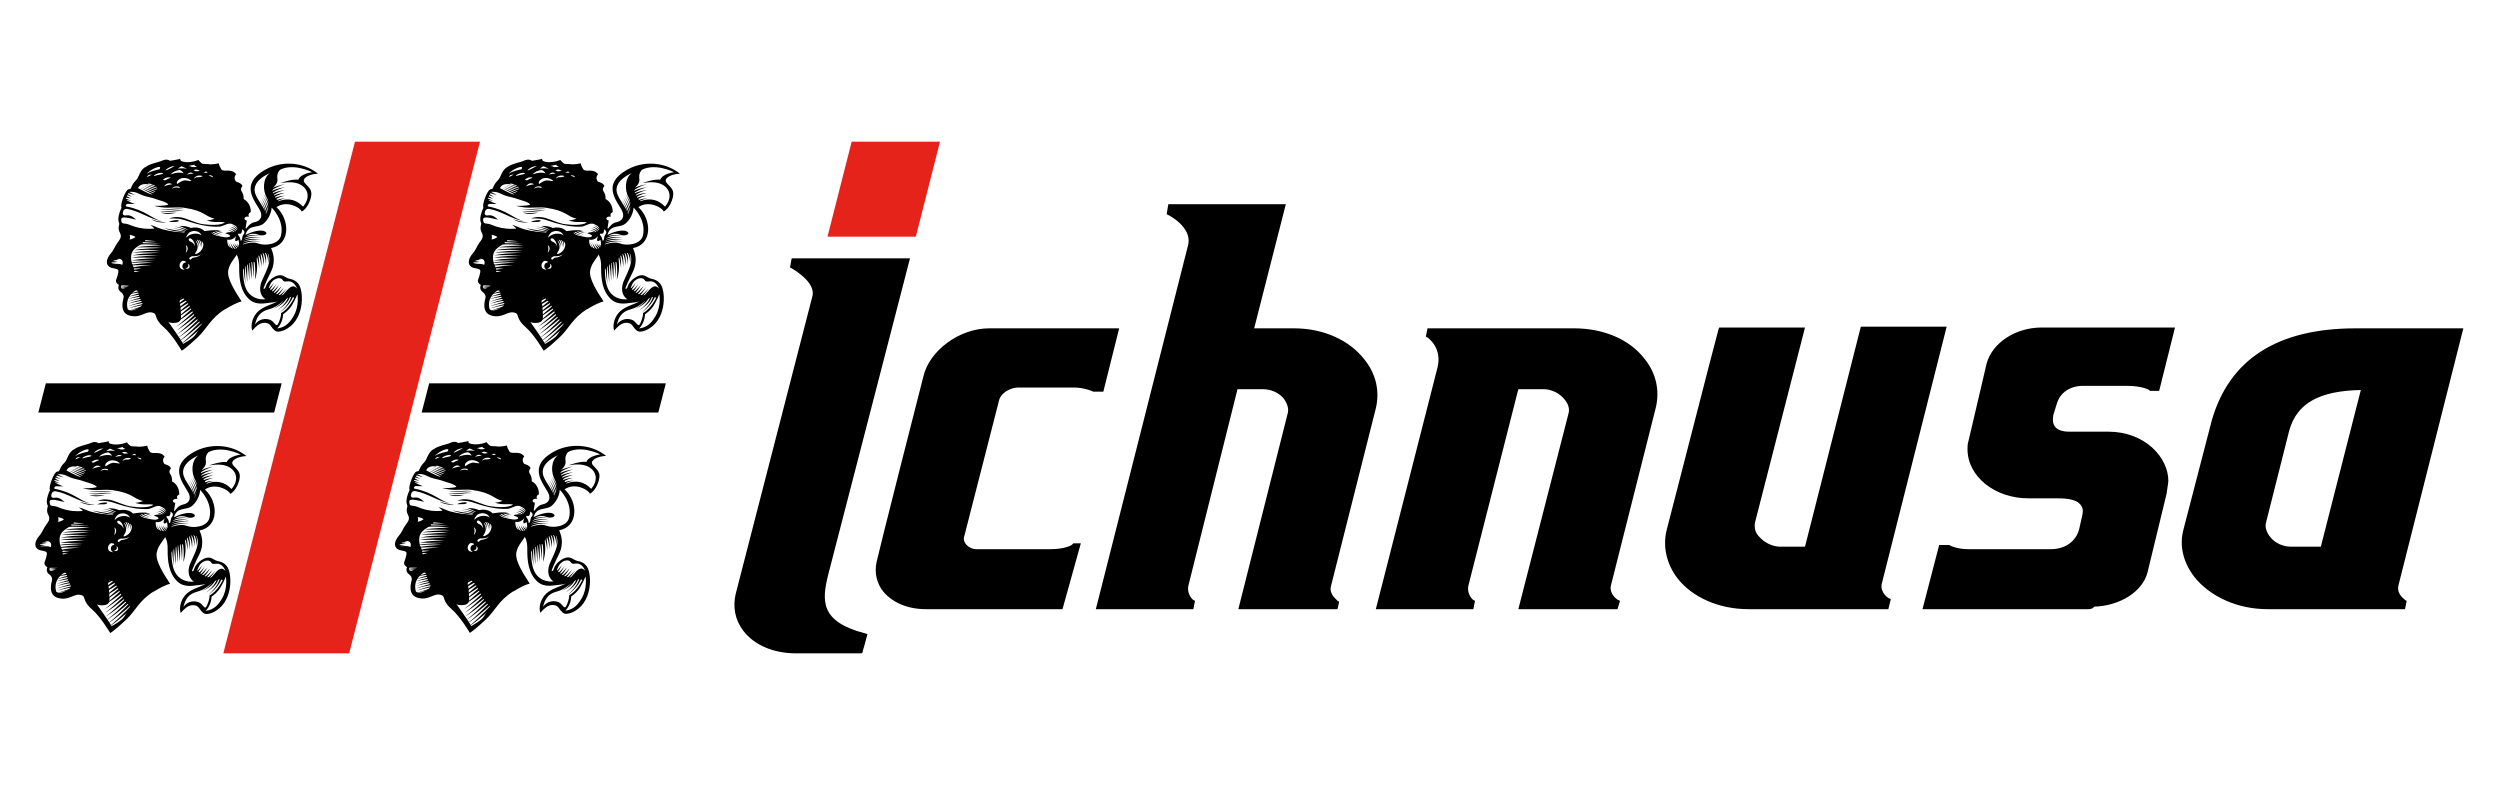 <svg xmlns="http://www.w3.org/2000/svg" xmlns:xlink="http://www.w3.org/1999/xlink" id="elementi" x="0px" y="0px" viewBox="0 0 300 96" style="enable-background:new 0 0 300 96;" xml:space="preserve"><style type="text/css">	.st0{filter:url(#Adobe_OpacityMaskFilter);}	.st1{mask:url(#SVGID_1_);}	.st2{fill:#E5231B;}</style><symbol id="B_pos" viewBox="-201.1 -182.6 402.3 365.3">	<g id="B_00000098917989005967356440000006255903979165602488_">		<g>			<g>				<g>					<path d="M50.8,14.9C50.8,14.9,50.8,15,50.8,14.9C50.8,15,50.8,15,50.8,14.9C50.8,15,50.8,14.9,50.8,14.9z"></path>					<path d="M53.1,18.6c1.1,1.8,2,3.7,3,5.7c-1.5-2.1-3-4.4-3.6-5.3C52.7,18.8,52.9,18.7,53.1,18.6z"></path>					<path d="M59.4,106c1,15.8-10.3,14.2-2.2,25c-2.7,6.5-11.7,7-12.9,8.9c-3.4,5.2-2.4,9.4,0.8,13.5c-9.4,11.9-22.6,3-28.1,9      c-1.5,2.6-5.1,8.8-4.7,11.6C7.1,172.8,0.7,172-4.1,172c-3.2,0.8-10.9,0.5-14.4,1c-2.5,0.9-7.4,5.7-8.1,7.4      c-3.9-1.1-9.8-4.6-23.7-4.1c-5.7,0.7-12,1.4-10.9,6.3c-3-1.3-16.1-3-19.4-3.8c-7.4,4.6-13.3,1-18.1-0.9      c-5.7-2.2-19.4-4.4-27.7-10.3c-11.2-4.9-13.9-19.9-17.6-24c-9.6-10.4-6.9-8.5-12.6-19.2l-4.8-2.7c-0.2-0.4-0.6-1.8-1.3-4      c1.6,2.8,2.8,4.5,2.8,4.5s13.9-1.1,33.6-8c11.5-4.1,32.5-9.8,32.5-9.8s11.6-6.9,14.5-11.7c8.1,0.6,29.4-0.2,40.6-4      c11.4-3.9,38.6-17.2,44.8-18.5c0.3-3.3-3.4-4.7-3.4-4.7s23.5-0.4,29.3-5.7c7.4,0.2,10.7,0.2,15.3-3.6c4.7-3.7,7.2-6,7.2-6      s4.4-0.5,6.6-2.3c2.2-1.9,2.2-1.9,2.2-1.9s-0.1-0.4-0.2-1.1c0.4,1.6,0.7,3.2,1,4.5c-0.6,0.6-1,1-1,1l2.4,14.8      c-5.4-0.3-7.9,8.4,4.1,7.4c-3.1,6.3,3.4,8.3,3.4,8.3S74.5,97.8,59.4,106z M-34,171.5c-1.3-2.5,4-3,4-3s-0.3-2.3-8.4-1.6      c-3.3,0.2-1.2,1.9-7.4,1.8C-43.8,169.6-36.6,170.7-34,171.5z M-59.2,168.4c2.1-0.4,10.5-4.8,10.5-4.8s-7.8,1.2-9.6,0.9      c-2.5-0.1-5.1-0.2-7.6-0.5C-63.7,165.5-61.4,166.9-59.2,168.4z M-54.8,154.8c-9.7,4.3-25-2-25-2c3.7,4.4,9.9,7.5,17,8.5      C-60.8,161.3-56.7,158.2-54.8,154.8z M-71.5,169.1c-5-3-10.1-5.7-15.4-8c-1.7-0.3-2.7-0.5-2.7-0.5      C-85.7,165.1-79.1,168.3-71.5,169.1z M-100.9,162.6c0,0-18.9-3.6-23.9-8.6C-120.9,161.6-93.1,173.8-100.9,162.6z M-116.3,152.1      c-2.3-0.9-9.5-5.7-8-3.5c1.4,2.3,2.3,3.2,4.6,3.5C-116.3,152.4-114,152.9-116.3,152.1z M-105.5,124.7      c-7.5-10.7-10.2-9.9-10.7-9.8c-4.3,0.5-25.6,11.9-25.6,11.9c2.1,4.1,6,8.8,18.8,7.5C-124.6,138.5-101,131.1-105.5,124.7z       M-110.7,149.9c-3.1,1.2,10.3,7.7,15.5,5.6C-90.1,153.5-104,152.4-110.7,149.9z M-94.2,143.2c2.6,1,5.2,4.6,11.9,4.1      c6.7-0.5-2.1-2-5.7-4.6C-91.7,140.1-94.2,143.2-94.2,143.2z M-92.7,129.9c5.4,5.9,9,7.9,16.2,4.4      C-88.3,132.4-92.7,129.9-92.7,129.9z M-63.4,127.2c-3.1,0.5-6,2.5-13.8-1.5c1.8,2.4,4.9,5.5,13.2,4      C-64,129.7-60.2,126.6-63.4,127.2z M-56.2,140.8c-4.6-1.5-11.2-6.3-11.2-6.3c-2.7,6.2,6.3,10.4,7.8,10.9      c3.5,1.2,12.8,1.7,19.7-5C-44.7,139.4-49.5,142.9-56.2,140.8z M-48.9,152.4c4.7,4.1,7.7,5.4,12.9,2.1      C-45.3,154-48.9,152.4-48.9,152.4z M-36.2,160.7c-1-0.1,3.6,2,6.3,1.4c2.8-0.6,5.7-2.6,5.7-2.6s-0.6,0-5.4-0.6      C-34.4,158.4-33.7,160.9-36.2,160.7z M-28.3,147.5c-5.4,0.6-6.4-4-6.4-2.6c0,1.4,0.9,2.3,2.6,3.8c4.6,2.9,8.5,2,11.2,1.7      C-15.8,149.8-22.8,147-28.3,147.5z M-17.8,155.8c1.6,0.9,2.6,1,3.2,1.7c1.8,1.8,4.1,0.6,5.2-0.9      C-8.4,155.2-15.3,156.8-17.8,155.8z M-6.1,150.4c-3.5,1.4,5.2,1.4,6.6-1.4C1.9,146.2-0.5,148.1-6.1,150.4z"></path>				</g>				<g>					<path d="M-35.5,48c0,0-11,7.9-27.4,6.7c8.8-2.9,18.1-8.2,18.1-8.2L-35.5,48z"></path>				</g>				<path d="M176.3,146c1.7,1.7,3.8,3.1,6,4.1c6.3,2.8,11.9,3.7,18.8,4.2c-29.6,23.4-70.1,24.3-99.5,8.1     c-56-30.9-14.1-65.7-9.3-82.5c3-10.5-3.7-16.3-11.8-17.9c-9.3-1.8-13.8-9.6-16.7-12.9c-0.9,1.7-4.7,4-8.4,2.6     C42.8,66.3,32,61.3,32,61.3C26.4,67,9.6,65.5,9.6,65.5l9,4c0,0-5.4,0.7-10.9,1.9c-11.9,2.7-34,20.4-57.7,22.3     c-13,1.4-27,0.1-27,0.1s-6.4,9.9-26,15.1c-6.1,1.6-16.4,4.7-25.7,7.5c-9.8,4.2-22.1,7.9-25.8,8.5c-0.3,0-4.6,1.1-7.7-1.9     c-6.4-6.9-14-29.6-10.9-33.5c-6.2-12.8-8.1-25-3.7-30.5c7.8-7.9,24.9-8.4,45-13.1c17.3-3.5,27-0.2,27-0.2s28.8-9.9,56.1-8.7     c4.3,9.1,19.5,11.7,27,2c1.1-0.8,2.1-1.6,3-2.4c4,0,8.2,3,13.3,3.1c1.8-1.2,16.3-11,27.7-13c0.5-8,5-14.1,8.1-17.3     c1.9-1.5,7-4.4,11.6-5c0.4,0,0.9-0.1,1.2-0.1c8.4-10,7.6-22.8,7.7-29.4c0-18.9,1.6-44.1,19.2-60c13.8-12.6,32.1-6.7,41.8-6.1     c7.2,0.5,12.4,2.2,12.4,2.2s-3.3-1.7-9.5-4.3c-7.3-3.1-22.1-7.7-30.5-17.5c-7.6-8.8-12.1-22.6-8.6-33.9     c6.3,7.3,13.6,14.4,21.8,14.9c4.7,0.3,9.8-0.2,13.9-6.2c4.2-6.3,8.3-10.9,14.4-10.6c2.5,0.1,6.7,1.1,10.1,2.5     c39.8,17.1,38.1,71.5,29.3,86.3c-4.7,8-12.4,10.7-17,11.6c-4.1,0.8-7.8,2.4-12.6,5.4c-1.6,1.1-4.9,1.9-8.4,1.6     c-1-0.1-2-0.2-3-0.5c-9.5-2.8-17.5-10.6-20.8-16.4c-1.2-2.1-1.9-5.2-2.8-7c-0.9-1.8-3.7-3.7-3.1-0.1c0,0.2,5.6,14.2,13.3,29.3     c11.4,22.7,3.6,39.3,0.9,46.5c36.8,6.6,36.4,54.1,10.2,77.9c19.6,13.8,45.7-0.9,48.2-8.3c11.1,5.5,18.7,24.7,18.3,34.7     C187.7,132,167.1,136.5,176.3,146z M80.4,121.5c-1.3,14.7,11.3,25.9,29.2,34.1c-14.2-9.9-13.9-33.5-6.1-47.1     c7.7-13.6-0.8-34-0.8-34C101.1,89.6,81.8,106.7,80.4,121.5z M17.7,34.2c-2.2,0.4-4.5,0.9-7,1.5c-1.5,0.3-3.1,0.6-4.6,1.1     c-4.5,1.2-7.7,2.9-8.8,4.9c0,0,2.6,1.5,9.6,2.6c4.9,0.7,9.2,0.3,10.5-0.2c-1.8,1.3-4.8,2.1-9,2.4C2.1,47.1-8.1,46-15.2,44.9     c-9.6,10.1-30.4,9.3-38.6-2.7c-15,1-25.1,1.7-42.4,6.4c-8.5,2.6-16.6,7-22.1,8c3.5-2.6,8.3-6.3,7.1-7c-29.4-2.4-42.9,6.9-52,9.1     c-5.3,0.3-6.7,1-8.3,1.5c-1.7,0.8-3.5,6.9-1.3,9.7c5.1,2.5,14-0.2,27.4-3.2c-2.2,1.5-8.9,9.9-18.8,8.2c-5.6-1-8.8,1.9-4.8,9.8     c1.3,2.1,4.3,2.8,6.7,2.5c23-3.9,43.4-19.7,65.6-23.2c-21.2,5.5-30.1,20.4-67,27.8c-3.2,0.7-0.2,5.2,2.5,5     c3.6-0.3,13.6-0.2,13.6-0.2s-7.1,2.2-12.2,5.2c-1,0.6-3.4,1.5-3.9,2.7l9.3-2.2l-10.6,4.9l0.7,1.4l9.4-1.8l-8,4.3l0.5,2.2l9.7-3     l-8.6,4.9l1.4,1.9l12.5-3.5l-11.2,5.9c1.3,0.4,7.5,0.7,13.5-1.2c2.1-0.7,9.7-4.6,14.3-6c7-2.4,15.1-3.4,21.5-5.9     c4.9-2,23.6-6.2,25.2-11.1c-6.2-2.8-26.6-2.4-26.6-2.4s4.8-1.5,12.7-2.5c3.5-0.5,7.5-0.8,12.1-0.9c9.6-0.1,21.4,1.2,31.1,0     c0.4-0.1,0.7-0.1,1.1-0.2c39.3-5.8,38.1-15.9,57.8-20.8c-1.9-0.7-7.9-3-15.1-3.3C-7.4,64-4,63.2-0.4,62.7c4-0.6,8-0.6,11.6-0.5     c3.4,0.1,6.5,0.3,9.1-0.1c1.3-0.1,2.5-0.4,3.5-0.9C13.9,55-6.4,56.6-16.7,58c-3.7,0.5-5.9,0.9-5.9,0.9     c-9.3,2.2-21.5,7.4-25.6,8.7c-4.1,1.3-7.4,3.4-17.3,4c-11,0.8-16.7-2.9-16.7-2.9s14.3,1.6,27.6-2.4c6.8-2.1,19.4-6.8,32.5-9.5     c0,0,5.3-1.3,13.3-2.4C-3,53.6,4.8,53,13.4,53.4c6.3,0.5,14.1,6.3,20.6,5.9c0.8,0,1.5-0.1,2.2-0.3c1-0.3,3.6-1.8,5.9-3     c0.5-0.2,0.9-0.5,1.3-0.8c0.6-0.3,1-0.6,1.3-0.9c8.1-8-3.4-11-5.4-11.4c-0.8-0.2-2.3,0-3.8,0.3c-1-0.1-2-0.1-3.1-0.3     c-2.7-0.2-5.7-0.7-7.8-2.3c12-3.3,11.2-6.7,2.7-7.6C24.1,33.1,20.7,33.5,17.7,34.2z M40.7,11.4c-2.4,0.3-4.8,1.2-6.8,2.3     c-3.9,2.1-6.3,7.8-5.7,15c0.2,0,0.3,0,0.6-0.1c10.2-2.1,16.5,7.4,16.5,7.4c-2-4.6-3.1-9.9-0.6-10.2c1-0.1,2.6,0.5,5,2.4     C53.2,13.7,47.1,10.5,40.7,11.4z M54.7,27.2c-0.6-0.2-1-0.4-1.3-0.6c0,6.7-3.6,9.4-4.5,11c-0.7,1.2,0.3,2.8,1.8,2.5     c0.1,0,0.3,0,0.5-0.1c0.3-0.1,0.6-0.2,0.8-0.2c4.9-0.7,4.4,8.5,4.4,8.5s8-3.6,2.7-10c-3-3.7-2-8.5-3.5-10.9     C55.3,27.4,55,27.3,54.7,27.2z M109.3-123.9c-7.4,2.7-20.6,2.4-28.3-9.3c3.1,13.2,8.4,24.5,26,29.1c26,6.8,33.7,29,48.8,22.2     c0,0-9.8-21.3-25.2-29.3c0.9-4.3-3.1-17.3-6.5-22C120.6-137.8,118.3-127.1,109.3-123.9z M161.8-75.3c0,0,4.3-22.1-7.5-42.1     c-10.6-18.3-20.9-21.5-30.8-23.1c11.1,11.6,11.1,27.1,11.1,27.1s11.2,7,17.7,18.6C159.3-82.3,161.8-75.3,161.8-75.3z M115-49.7     c7.4,6.2,13.9,5.6,17,3.4c3.1-2.2,1.8-5.9,9.9-4.6c8,1.2,14.9-2.8,19.2-13.6c-7.5,8.9-14.6,2.4-23.2-8     C129.2-83.1,124-84,110.7-87.1c-9.6,4.4-10.2,15.8-10.2,15.8C107.6-69.8,107.6-55.9,115-49.7z M94-50.3     c-7.7-18.3,0-30.8,7.1-34.5c-12.8-1.6-29.9,3.1-37.4,20.7c-8.5,19.7-3.7,46.7-6.9,55.9c0,0,10.6,9.5,17.9,8.7     c5.5-3.3,8.5-29.6,6-48.1c7.8,19,3.1,45.2,1.6,50.7c-1.5,5.4,17.1,11.3,22,2.5C114.5-12.6,103.1-28.6,94-50.3z M130.5,36.4     c-4.2-17.4-31-19.9-43.1-15.1c-12,4.7-29.2-1.8-29.2-1.8c-0.4,16.8,15.5,24.2,28.9,18.6c9.4-3.9,21.4,1.4,12.7,6.2     C91,49.1,72.5,42.5,63,37.7c6,21.6,23.8,11.6,35.5,22.5c13.2,12.3,14.5,28.3,14.1,29.4C112.3,90.7,137.7,65.8,130.5,36.4z      M172.6,91.5c-26.3,27.9-57.3,4.6-57.3,4.6s-5.5,13.8-8.7,26.8c-3.3,13-2.6,22.2,16.7,35.7c27.2,19,66.7-1.5,66.7-1.5     s-21.7-2.5-26.5-14.2c-13.6,1.5-34.3-6.7-34.3-6.7s20.7,4.6,34.6-1C181.4,128.1,188.2,109.9,172.6,91.5z"></path>				<g>					<path d="M128.5,98.5c0,0-21.7,20.7-11.4,30.6c15.3,15-3,18.3,15.1,37c-20.2-9.3-26-13.4-28.6-29.1c-2.5-15.7,6.4-37.8,6.4-37.8      l1.6-7.6L128.5,98.5z"></path>				</g>				<g>					<path d="M57-29.9c0,0,14.6,21.7,24.6,15C82.5-1.1,99.1,9.3,109.5-0.3c-4.2,13.8-10.4,15.9-10.4,15.9l-38.3-3.3L49.5,4.3      C49.5,4.3,58.3-18.6,57-29.9z"></path>				</g>				<g>					<path d="M105.8-61.5c0,0,16.3-22.5,36.3-13.8c-17.1-12.1-33.8-13.8-33.8-13.8S97.5-82,96.6-71.5      C101.3-68.6,105.8-61.5,105.8-61.5z"></path>				</g>				<defs>					<filter id="Adobe_OpacityMaskFilter" filterUnits="userSpaceOnUse" x="114.1" y="-164.4" width="46.6" height="35.3">																	</filter>				</defs>				<mask maskUnits="userSpaceOnUse" x="114.1" y="-164.4" width="46.6" height="35.3" id="SVGID_1_">					<g class="st0">						<path d="M139.4,175.5c0,0-31-16.1-30.2-49.1c1.1-22.5,16.8-22.3,19.1-61.5c0.1-2.1-44.9-20.4-46.8-15.6       c-1.9,4.8-12.4,137.3-12.4,139.4L139.4,175.5z"></path>					</g>				</mask>				<g class="st1">					<g>						<path d="M120.4,159.5c0,0,0.2,0.1,0.5,0.2c0.3,0.2,0.7,0.4,1.2,0.6c0.5,0.2,1.2,0.5,1.9,0.8c0.8,0.3,1.6,0.5,2.6,0.8       c0.5,0.1,0.9,0.3,1.5,0.4c0.5,0.1,1,0.3,1.6,0.4c1.1,0.3,2.2,0.5,3.4,0.7c1.2,0.2,2.4,0.4,3.7,0.5c1.2,0.1,2.5,0.3,3.8,0.3       c1.3,0,2.5,0.1,3.8,0.1c1.2,0,2.5,0,3.6-0.1c1.2,0,2.3-0.1,3.4-0.2c1.1-0.1,2.1-0.2,3.1-0.3c0.4-0.1,0.9-0.1,1.3-0.1       c0.4-0.1,0.8-0.1,1.2-0.2c0.8-0.1,1.4-0.2,2-0.3c1.1-0.1,1.7-0.2,1.7-0.2s-0.6,0-1.7,0.1c-0.6,0-1.2,0-2,0.1       c-0.4,0-0.8,0-1.2,0.1c-0.4,0-0.9,0-1.4,0c-0.9,0-1.9,0-3,0c-1,0-2.2-0.1-3.4-0.1c-1.2,0-2.4-0.2-3.6-0.2       c-1.2-0.1-2.4-0.3-3.7-0.4c-1.2-0.1-2.5-0.4-3.7-0.6c-1.2-0.2-2.3-0.5-3.5-0.8c-1.1-0.3-2.2-0.6-3.1-1c-0.5-0.2-1-0.3-1.5-0.5       c-0.5-0.2-0.9-0.3-1.3-0.5c-0.8-0.4-1.6-0.7-2.2-1c-0.8-0.3-1.3-0.6-1.7-0.8c-0.4-0.3-0.8-0.5-1-0.6c-0.2-0.2-0.3-0.3-0.3-0.3       L120.4,159.5z"></path>					</g>					<g>						<path d="M135.5,158.9c1.2,0.1,2.5,0.3,3.8,0.4c1.3,0.1,2.6,0.2,3.8,0.3c1.3,0,2.5,0.1,3.7,0c1.2,0,2.4,0,3.5,0       c1,0,2-0.1,2.9-0.2h0.1c0.5,0,1-0.1,1.4-0.1c0.4,0,0.8-0.1,1.1-0.1c0,0,0.1,0,0.1,0c0.8-0.1,1.4-0.2,1.9-0.2h0.1       c1.1-0.1,1.7-0.2,1.7-0.2s-0.6,0-1.8,0c-0.5,0-1.2,0-2,0c-0.4,0-0.8,0-1.2,0c-0.5,0-0.9,0-1.4-0.1c-1,0-2-0.1-3-0.1       c-1.1-0.1-2.3-0.2-3.4-0.2c-1.2-0.1-2.4-0.3-3.6-0.4c-1.2-0.1-2.5-0.4-3.7-0.6c-1.3-0.2-2.5-0.5-3.7-0.7       c-1.2-0.2-2.4-0.6-3.5-0.9c-1.1-0.3-2.2-0.6-3.2-1c-0.5-0.2-1-0.3-1.4-0.5c-0.5-0.2-0.9-0.4-1.3-0.6c-0.9-0.3-1.6-0.7-2.3-1.1       c-0.6-0.3-1.1-0.6-1.5-0.8c-0.1-0.1-0.1-0.1-0.1-0.1c-0.5-0.3-0.8-0.5-1-0.7c-0.2-0.1-0.3-0.2-0.3-0.2l-1.3,1.8       c0,0-0.3,0.8-0.1,0.9c0,0-0.1,0.5-0.1,0.5c0.1,0.1,0.3,0.1,0.6,0.3c0.3,0.2,0.7,0.4,1.2,0.6c0.5,0.2,1.2,0.5,1.9,0.8       c0.5,0.2,1.1,0.4,1.7,0.6c0.2,0,0.4,0.2,0.7,0.2c0.4,0.1,0.8,0.2,1.2,0.4c0.1,0,0.2,0,0.3,0.1c0.5,0.1,1,0.3,1.5,0.4       c0.8,0.2,1.6,0.4,2.4,0.5c0.3,0.1,0.6,0.1,0.9,0.2C133.1,158.5,134.3,158.7,135.5,158.9z"></path>					</g>					<g>						<path d="M134.2,153.8c1.2,0.2,2.5,0.4,3.8,0.5c1.3,0.2,2.6,0.3,3.8,0.4c1.3,0.1,2.5,0.2,3.7,0.2c1.3,0,2.4,0,3.6,0.1       c1.1,0,2-0.1,3-0.1h0.1c0.5,0,1,0,1.4,0c0.4,0,0.8,0,1.1-0.1c0,0,0.1,0,0.1,0c0.8-0.1,1.4-0.1,2-0.1h0.1       c1.1-0.1,1.7-0.1,1.7-0.1s-0.6,0-1.8,0c-0.5,0-1.2,0-2-0.1c-0.4,0-0.8,0-1.2,0c-0.5,0-0.9-0.1-1.4-0.1c-0.9-0.1-2-0.1-3-0.2       c-1.1-0.1-2.3-0.3-3.5-0.4c-1.2-0.1-2.4-0.4-3.6-0.5c-1.3-0.2-2.5-0.4-3.7-0.7c-1.3-0.2-2.5-0.6-3.7-0.8       c-1.2-0.3-2.4-0.7-3.5-1c-1.1-0.4-2.2-0.7-3.2-1.1c-0.5-0.2-1-0.4-1.5-0.5c-0.5-0.2-0.9-0.4-1.4-0.6c-0.8-0.4-1.6-0.8-2.3-1.1       c-0.6-0.3-1.1-0.6-1.6-0.9c0,0-0.1-0.1-0.1-0.1c-0.5-0.3-0.9-0.6-1.1-0.7c-0.1-0.1-0.2-0.2-0.2-0.2l-1.5,2.1       c0,0-0.1,0.7,0.3,0.9c0.1,0,0,0.5,0.2,0.5c0.2,0.1,0.4,0.2,0.6,0.4c0.4,0.2,0.7,0.3,1.2,0.6c0.5,0.2,1.1,0.5,1.8,0.7       c0.5,0.2,1.1,0.4,1.7,0.6c0.2,0.1,0.4,0.2,0.7,0.3c0.4,0.1,0.8,0.2,1.1,0.3c0.1,0,0.2,0,0.2,0c0.4,0.2,0.9,0.3,1.4,0.4       c0.7,0.2,1.5,0.4,2.3,0.6c0.3,0,0.6,0.1,0.9,0.2C131.9,153.4,133.1,153.6,134.2,153.8z"></path>					</g>					<g>						<path d="M133,148.7c1.3,0.2,2.6,0.5,3.9,0.7c1.2,0.1,2.5,0.4,3.8,0.5c1.3,0.1,2.5,0.2,3.7,0.3c1.3,0.1,2.5,0.2,3.6,0.2       c1.1,0,2.1,0,3,0l0.1,0c0.6,0,1,0,1.5,0c0.4,0,0.7,0,1.1,0c0.1,0,0.1,0,0.1,0c0.8,0,1.4,0,1.9-0.1c0.1,0,0.1,0,0.1,0       c1.1,0,1.8,0,1.8,0s-0.7-0.1-1.8-0.1c-0.6-0.1-1.2-0.1-2-0.2c-0.4,0-0.8,0-1.2-0.1c-0.5,0-0.9-0.1-1.4-0.1       c-0.9-0.1-2-0.2-3-0.3c-1.1-0.1-2.3-0.3-3.6-0.5c-1.1-0.2-2.4-0.4-3.6-0.6c-1.2-0.2-2.5-0.5-3.8-0.8c-1.3-0.2-2.5-0.6-3.7-0.9       c-1.2-0.3-2.4-0.7-3.5-1.1c-1.2-0.4-2.2-0.8-3.3-1.2c-0.5-0.2-1-0.4-1.4-0.6c-0.5-0.2-0.9-0.4-1.4-0.6       c-0.8-0.3-1.6-0.8-2.2-1.2c-0.6-0.3-1.1-0.6-1.6-0.9c-0.1-0.1-0.1-0.1-0.1-0.1c-0.6-0.4-0.9-0.7-1.1-0.8       c-0.1-0.1-0.2-0.1-0.2-0.1l-1.7,2.3c0,0,0.1,0.6,0.7,1c0.2,0.1,0.3,0.4,0.5,0.6c0.2,0.1,0.4,0.3,0.7,0.4       c0.3,0.1,0.7,0.3,1.1,0.6c0.5,0.2,1.1,0.5,1.7,0.7c0.5,0.2,1,0.4,1.6,0.6c0.3,0.1,0.5,0.1,0.7,0.2c0.3,0.1,0.7,0.2,1.1,0.3       c0.1,0,0.2,0.1,0.3,0.1c0.4,0.2,0.9,0.3,1.3,0.4c0.7,0.2,1.5,0.4,2.2,0.6c0.3,0.1,0.5,0.1,0.8,0.2       C130.8,148.3,131.9,148.5,133,148.7z"></path>					</g>					<g>						<path d="M131.8,143.6c1.2,0.3,2.5,0.6,3.8,0.8c1.3,0.2,2.6,0.4,3.9,0.6c1.3,0.2,2.6,0.4,3.8,0.5c1.3,0.1,2.5,0.3,3.7,0.3       c1.1,0.1,2.1,0.1,3,0.2c0.1,0,0.1,0,0.1,0c0.5,0.1,1,0.1,1.5,0.1c0.4,0,0.8,0,1.1,0c0,0,0.1,0,0.1,0c0.8,0.1,1.4,0.1,2,0.1       h0.1c1.1,0,1.8,0,1.8,0s-0.7-0.1-1.8-0.2c-0.6,0-1.2-0.1-2.1-0.2c-0.4,0-0.8-0.1-1.2-0.2c-0.5,0-1-0.1-1.5-0.2       c-0.9-0.1-1.9-0.2-3-0.5c-1.1-0.2-2.3-0.4-3.6-0.7c-1.2-0.2-2.4-0.4-3.7-0.7c-1.2-0.3-2.5-0.6-3.8-0.9       c-1.3-0.3-2.5-0.7-3.7-1.1c-1.2-0.3-2.4-0.8-3.6-1.1c-1.1-0.4-2.2-0.8-3.3-1.2c-0.5-0.2-1-0.4-1.5-0.6       c-0.5-0.2-0.9-0.4-1.4-0.7c-0.8-0.4-1.5-0.9-2.2-1.2c-0.6-0.4-1.1-0.7-1.5-1c-0.1,0-0.2-0.1-0.2-0.2c-0.5-0.4-0.9-0.7-1.1-0.8       c-0.1-0.1-0.1-0.1-0.1-0.1l-1.9,2.5c0,0,0.3,0.5,1.1,1c0.2,0.2,0.4,0.4,0.7,0.6c0.2,0.1,0.5,0.3,0.9,0.4       c0.3,0.2,0.7,0.3,1.1,0.5c0.5,0.3,1,0.5,1.6,0.7c0.5,0.2,1,0.4,1.5,0.6c0.2,0.1,0.4,0.2,0.7,0.2c0.3,0.1,0.7,0.2,1,0.4       c0.1,0,0.1,0.1,0.2,0.1c0.4,0.1,0.9,0.3,1.2,0.4c0.7,0.2,1.4,0.4,2.1,0.7c0.3,0,0.6,0.1,0.8,0.2       C129.6,143.1,130.7,143.4,131.8,143.6z"></path>					</g>					<g>						<path d="M114.1,131.9c0,0,0.6,0.4,1.5,1.1c0.6,0.3,1.2,0.7,2,1.2c0.8,0.3,1.6,0.8,2.6,1.1c0.5,0.2,1,0.4,1.5,0.6       c0.5,0.2,1.1,0.4,1.6,0.5c1.1,0.4,2.3,0.7,3.5,1.1c1.2,0.3,2.5,0.7,3.8,1c1.3,0.3,2.6,0.6,3.9,0.9c1.3,0.3,2.6,0.5,3.9,0.7       c1.3,0.2,2.6,0.4,3.8,0.6c2.5,0.3,4.8,0.6,6.8,0.8c1,0.1,1.9,0.2,2.7,0.2c0.8,0,1.5,0.1,2.1,0.1c1.2,0,1.8,0.1,1.8,0.1       s-0.7-0.1-1.8-0.2c-0.6-0.1-1.2-0.2-2.1-0.3c-0.8-0.1-1.7-0.2-2.7-0.4c-1.9-0.3-4.2-0.7-6.6-1.3c-1.2-0.3-2.5-0.6-3.7-0.9       c-1.3-0.4-2.5-0.7-3.8-1c-1.2-0.4-2.5-0.7-3.8-1.2c-1.2-0.4-2.4-0.8-3.5-1.3c-1.1-0.5-2.3-0.8-3.3-1.3c-0.5-0.2-1-0.5-1.5-0.7       c-0.4-0.2-0.9-0.5-1.3-0.7c-0.9-0.4-1.6-0.9-2.3-1.2c-0.6-0.4-1.1-0.7-1.5-1c-0.9-0.8-1.4-1.2-1.4-1.2L114.1,131.9z"></path>					</g>				</g>				<g>					<g>						<path d="M58.6,32.8c0,0,0.1,0.1,0.4,0.2c0.2,0.2,0.6,0.3,1,0.6c0.5,0.2,1,0.5,1.6,0.7c0.6,0.3,1.3,0.6,2.1,0.8       c0.8,0.2,1.6,0.5,2.5,0.7c0.5,0.1,1,0.2,1.4,0.4c0.5,0.1,1,0.2,1.5,0.3c1,0.2,2,0.3,3.1,0.5c1.1,0,2.1,0.2,3.2,0.2       c1.1,0,2.2,0.1,3.2,0c1.1,0,2.1,0,3.1-0.1c1-0.1,2-0.2,2.9-0.3c0.9-0.2,1.7-0.3,2.6-0.5c0.8-0.1,1.5-0.3,2.1-0.4       c0.6-0.2,1.2-0.3,1.6-0.3c0.9-0.2,1.5-0.3,1.5-0.3s-0.6,0.1-1.5,0.2c-0.4,0.1-1,0.1-1.7,0.2c-0.6,0.1-1.4,0.2-2.2,0.3       c-0.8,0.1-1.6,0.1-2.5,0.2c-0.9,0-1.9,0-2.9,0.1c-1,0-2-0.1-3-0.1c-1.1-0.1-2.1-0.2-3.2-0.3c-1.1-0.1-2.1-0.3-3.1-0.4       c-1-0.3-2-0.4-3-0.7c-0.5-0.1-0.9-0.3-1.4-0.4c-0.5-0.1-0.9-0.3-1.3-0.5c-0.9-0.2-1.6-0.6-2.4-0.9c-0.7-0.4-1.3-0.6-1.9-0.9       c-0.5-0.3-1-0.5-1.4-0.8c-0.4-0.2-0.6-0.4-0.8-0.5c-0.2-0.1-0.3-0.2-0.3-0.2L58.6,32.8z"></path>					</g>					<g>						<path d="M57.2,29.1c0,0,0.2,0.1,0.4,0.2c0.2,0.2,0.6,0.3,1.1,0.5c0.4,0.2,1,0.4,1.7,0.7c0.6,0.3,1.4,0.5,2.2,0.8       c0.8,0.3,1.8,0.5,2.7,0.8c0.7,0.1,1.3,0.3,2.1,0.4c0.5,0.1,1,0.2,1.5,0.3c0.9,0.2,1.8,0.3,2.7,0.4c1.1,0.1,2.3,0.2,3.4,0.2       c1.1,0.1,2.3,0.1,3.4,0.1c1.1-0.1,2.2-0.1,3.2-0.1c1.1-0.1,2.1-0.2,3-0.3c0.9-0.1,1.9-0.3,2.7-0.4c0.8-0.1,1.6-0.2,2.2-0.4       c0.7-0.1,1.3-0.3,1.7-0.4c1-0.2,1.5-0.3,1.5-0.3s-0.5,0.1-1.5,0.2c-0.5,0-1,0.1-1.8,0.2c-0.7,0.1-1.4,0.1-2.2,0.2       c-0.8,0.1-1.8,0.1-2.7,0.2c-1,0-2,0.1-3,0.1c-1,0-2.1-0.1-3.2-0.2c-1.1-0.1-2.2-0.2-3.3-0.3c-1.1-0.2-2.2-0.3-3.2-0.5       c-0.8-0.2-1.7-0.3-2.5-0.6c-0.5-0.1-1-0.3-1.5-0.4c-0.6-0.2-1.3-0.4-1.9-0.6c-0.9-0.3-1.7-0.6-2.4-0.9c-0.7-0.3-1.4-0.6-2-0.9       c-0.6-0.3-1.1-0.6-1.5-0.7c-0.4-0.3-0.7-0.5-0.9-0.5c-0.2-0.2-0.3-0.2-0.3-0.2L57.2,29.1z"></path>					</g>					<g>						<path d="M55.8,25.5c0,0,0.2,0.1,0.4,0.2c0.3,0.2,0.7,0.3,1.2,0.5c0.5,0.2,1.1,0.5,1.7,0.7c0.7,0.3,1.5,0.5,2.3,0.8       c0.9,0.2,1.8,0.5,2.8,0.8c0.9,0.2,1.7,0.4,2.6,0.5c0.6,0.1,1.1,0.2,1.7,0.3c0.7,0.1,1.5,0.2,2.2,0.3c1.1,0.2,2.3,0.2,3.5,0.3       c1.2,0.1,2.3,0.1,3.5,0.1c1.2,0,2.3,0,3.4-0.1c1-0.1,2.1-0.2,3.1-0.3c1-0.1,1.9-0.2,2.8-0.3c0.9-0.1,1.7-0.2,2.3-0.4       c0.7-0.2,1.3-0.3,1.8-0.4c1-0.2,1.5-0.3,1.5-0.3s-0.6,0.1-1.6,0.2c-0.5,0.1-1.1,0.1-1.8,0.2c-0.7,0.1-1.5,0.1-2.4,0.2       c-0.9,0.1-1.8,0.1-2.8,0.1c-1,0-2,0-3.1,0c-1.1,0-2.2,0-3.3-0.2c-1.1-0.1-2.2-0.2-3.4-0.3c-1.1-0.2-2.3-0.3-3.3-0.6       c-0.8-0.2-1.4-0.3-2.1-0.5c-0.6-0.1-1.1-0.3-1.6-0.4c-0.9-0.2-1.7-0.5-2.5-0.7c-1-0.3-1.8-0.6-2.6-0.9       c-0.8-0.3-1.5-0.6-2.1-0.9c-0.6-0.3-1.1-0.6-1.5-0.8c-0.4-0.2-0.8-0.4-1-0.5c-0.2-0.1-0.3-0.2-0.3-0.2L55.8,25.5z"></path>					</g>					<g>						<path d="M54.5,21.9c0,0,0.1,0.1,0.4,0.2c0.3,0.1,0.6,0.3,1.2,0.5c0.5,0.2,1.1,0.4,1.8,0.7c0.7,0.3,1.5,0.5,2.4,0.8       c0.9,0.3,1.9,0.5,2.9,0.8c1,0.2,2.1,0.5,3.3,0.6c0.6,0.1,1.2,0.2,1.7,0.3c0.6,0.1,1.2,0.2,1.8,0.2c1.2,0.2,2.5,0.2,3.7,0.3       c1.2,0.1,2.4,0.1,3.6,0.2c1.1,0,2.4,0,3.5-0.1c1.2,0,2.2-0.2,3.3-0.2c1.1-0.1,2-0.3,2.9-0.4c0.9-0.1,1.7-0.2,2.4-0.3       c0.7-0.2,1.4-0.3,1.9-0.4c1-0.2,1.6-0.3,1.6-0.3s-0.6,0.1-1.6,0.2c-0.5,0.1-1.2,0.1-1.9,0.2c-0.7,0.1-1.6,0.1-2.4,0.2       c-0.9,0-1.9,0.2-2.9,0.1c-1,0-2.1,0.1-3.2,0c-1.1-0.1-2.3-0.1-3.5-0.2c-1.1-0.1-2.4-0.2-3.5-0.4c-1.2-0.2-2.4-0.3-3.5-0.6       c-0.6-0.1-1.2-0.2-1.7-0.3c-0.5-0.2-1.1-0.3-1.6-0.5c-1.1-0.2-2.1-0.6-3.1-0.9c-1-0.3-1.9-0.6-2.7-0.9       c-0.8-0.3-1.6-0.6-2.2-0.9c-0.6-0.3-1.2-0.6-1.7-0.8c-0.4-0.2-0.8-0.4-1-0.5c-0.2-0.1-0.4-0.2-0.4-0.2L54.5,21.9z"></path>					</g>				</g>				<g>					<g>						<path d="M110.9,125.3c0,0,0.1,0,0.3,0.1c0.2,0.1,0.5,0.3,0.9,0.5c0.3,0.2,0.8,0.5,1.2,0.7c0.5,0.2,1.1,0.5,1.7,0.8       c0.6,0.3,1.3,0.6,2,0.9c0.7,0.3,1.4,0.6,2.2,0.8c0.8,0.3,1.6,0.6,2.4,1c0.8,0.3,1.7,0.5,2.5,0.8c0.9,0.2,1.7,0.5,2.5,0.8       c0.9,0.2,1.7,0.4,2.5,0.6c0.8,0.2,1.6,0.3,2.3,0.6c0.8,0.2,1.4,0.3,2.1,0.4c2.6,0.5,4.3,0.8,4.3,0.8s-1.7-0.5-4.2-1.3       c-0.6-0.2-1.3-0.4-2-0.7c-0.7-0.2-1.4-0.5-2.2-0.8c-0.7-0.3-1.5-0.6-2.3-0.9c-0.8-0.3-1.6-0.8-2.3-1.1       c-0.8-0.3-1.6-0.7-2.4-1.1c-0.8-0.4-1.5-0.7-2.2-1.2c-0.7-0.4-1.4-0.7-2-1.1c-0.6-0.4-1.2-0.7-1.8-1.1c-0.5-0.4-1-0.7-1.5-1       c-0.4-0.3-0.8-0.6-1.1-0.7c-0.3-0.2-0.5-0.4-0.6-0.5c-0.2-0.1-0.3-0.2-0.3-0.2L110.9,125.3z"></path>					</g>					<g>						<path d="M112.4,120.6c0,0,0.1,0,0.3,0.2c0.1,0.1,0.5,0.3,0.8,0.4c0.4,0.2,0.9,0.5,1.4,0.8c0.5,0.2,1,0.5,1.7,0.8       c0.6,0.3,1.2,0.5,1.9,0.8c0.8,0.3,1.6,0.7,2.6,0.9c0.8,0.2,1.5,0.5,2.3,0.8c0.8,0.2,1.6,0.5,2.4,0.7c0.8,0.2,1.6,0.4,2.4,0.6       c0.8,0.2,1.5,0.3,2.3,0.5c0.7,0.1,1.4,0.3,2.1,0.4c0.7,0.1,1.3,0.2,1.8,0.3c2.1,0.4,3.6,0.6,3.6,0.6s-1.4-0.4-3.5-1.1       c-0.6-0.2-1.2-0.4-1.8-0.5c-0.6-0.2-1.3-0.5-2-0.8c-0.7-0.2-1.4-0.5-2.2-0.8c-0.8-0.3-1.5-0.6-2.3-0.9       c-0.7-0.3-1.5-0.6-2.2-0.9c-0.7-0.4-1.4-0.7-2.1-1.1c-0.8-0.4-1.6-0.8-2.3-1.2c-0.6-0.3-1.2-0.7-1.7-1c-0.5-0.3-1-0.6-1.4-0.9       c-0.5-0.4-0.9-0.6-1.3-0.8c-0.2-0.2-0.4-0.4-0.6-0.5c-0.2-0.1-0.2-0.2-0.2-0.2L112.4,120.6z"></path>					</g>					<g>						<path d="M113.9,116c0,0,0.1,0,0.2,0.2c0.2,0.1,0.5,0.2,0.8,0.4c0.5,0.3,1,0.6,1.7,0.9c0.5,0.3,1,0.5,1.6,0.8       c0.6,0.2,1.2,0.5,1.9,0.7c0.8,0.4,1.9,0.7,2.9,0.9c0.7,0.2,1.4,0.5,2.2,0.7c0.8,0.2,1.5,0.4,2.3,0.6c0.8,0.2,1.5,0.4,2.2,0.5       c0.7,0.2,1.5,0.3,2.1,0.4c0.7,0.1,1.3,0.3,1.9,0.4c0.6,0.1,1.1,0.1,1.7,0.2c1.7,0.3,2.9,0.5,2.9,0.5s-1.2-0.4-2.8-0.9       c-0.5-0.1-1-0.3-1.6-0.4c-0.6-0.2-1.2-0.4-1.9-0.6c-0.6-0.2-1.3-0.4-2-0.7c-0.7-0.2-1.4-0.5-2.1-0.8c-0.7-0.3-1.4-0.6-2.1-0.9       c-0.6-0.3-1.4-0.6-2-1c-0.9-0.4-1.8-0.9-2.5-1.2c-0.6-0.4-1.1-0.7-1.6-1c-0.5-0.4-0.9-0.7-1.4-0.9c-0.6-0.4-1-0.7-1.4-0.9       c-0.2-0.2-0.4-0.4-0.5-0.5c-0.2-0.1-0.2-0.2-0.2-0.2L113.9,116z"></path>					</g>					<g>						<path d="M115.4,111.4c0,0,0.1,0,0.2,0.2c0.2,0.1,0.4,0.2,0.7,0.4c0.5,0.3,1.1,0.6,1.9,1c0.5,0.2,1,0.4,1.5,0.7       c0.6,0.2,1.2,0.5,1.8,0.7c1,0.4,2,0.7,3.1,1c0.7,0.2,1.4,0.4,2.1,0.6c0.7,0.2,1.4,0.3,2.1,0.5c0.7,0.1,1.4,0.2,2.1,0.4       c0.7,0.2,1.4,0.2,2,0.3c0.6,0.1,1.2,0.1,1.7,0.2c0.5,0.1,1,0.1,1.4,0.1c1.4,0.2,2.3,0.3,2.3,0.3s-0.9-0.3-2.2-0.6       c-0.4-0.1-0.9-0.2-1.4-0.4c-0.5-0.1-1.1-0.3-1.7-0.5c-0.6-0.1-1.2-0.3-1.8-0.5c-0.6-0.2-1.3-0.4-1.9-0.7       c-0.7-0.2-1.3-0.5-2-0.8c-0.7-0.3-1.3-0.5-2-0.8c-1-0.4-1.9-0.9-2.8-1.4c-0.6-0.3-1.1-0.6-1.6-0.9c-0.5-0.3-0.9-0.6-1.3-0.9       c-0.6-0.4-1.1-0.8-1.5-1c-0.2-0.2-0.5-0.4-0.5-0.4c-0.1-0.1-0.2-0.2-0.2-0.2L115.4,111.4z"></path>					</g>					<g>						<path d="M116.9,106.7c0,0,0.1,0.1,0.2,0.2c0.1,0.1,0.3,0.2,0.7,0.4c0.5,0.3,1.2,0.6,2,1c0.5,0.2,1,0.4,1.5,0.7       c0.6,0.2,1.1,0.5,1.7,0.7c1.1,0.4,2.3,0.7,3.5,1c0.7,0.2,1.4,0.3,2,0.5c0.7,0.1,1.3,0.2,2,0.4c0.6,0.1,1.3,0.1,1.9,0.2       c0.6,0.1,1.2,0.1,1.7,0.2c0.6,0,1.1,0.1,1.5,0.1c0.5,0,0.9,0,1.2,0c1,0.1,1.6,0.2,1.6,0.2s-0.6-0.1-1.6-0.4       c-0.3-0.1-0.7-0.1-1.2-0.2c-0.4-0.1-0.9-0.2-1.5-0.4c-0.5-0.1-1.1-0.3-1.7-0.4c-0.6-0.2-1.2-0.3-1.8-0.6       c-0.6-0.2-1.2-0.3-1.9-0.6c-0.6-0.2-1.2-0.4-1.8-0.8c-1.1-0.4-2.2-0.9-3.1-1.4c-0.5-0.3-1-0.6-1.5-0.9       c-0.5-0.3-0.9-0.6-1.3-0.8c-0.7-0.5-1.2-0.8-1.6-1.2c-0.2-0.2-0.4-0.3-0.5-0.4c-0.1-0.1-0.2-0.2-0.2-0.2L116.9,106.7z"></path>					</g>					<g>						<path d="M118.4,102.1c0,0,0.1,0.1,0.2,0.1c0.2,0.1,0.4,0.2,0.7,0.4c0.5,0.3,1.3,0.7,2.2,1.1c0.4,0.2,1,0.4,1.5,0.6       c0.5,0.2,1.1,0.4,1.8,0.6c1.1,0.4,2.4,0.8,3.7,1.1c0.6,0.1,1.3,0.2,1.9,0.4c0.6,0.1,1.3,0.2,1.9,0.2c0.6,0.1,1.2,0.1,1.8,0.2       c0.6,0,1.1,0,1.6,0c0.5,0,0.9,0,1.3,0c0.4,0,0.7,0,1,0c0.6-0.1,0.9-0.1,0.9-0.1s-0.3-0.1-0.9-0.1c-0.3-0.1-0.6-0.1-1-0.1       c-0.4,0-0.8-0.1-1.3-0.2c-0.5-0.1-1-0.2-1.5-0.3c-0.5-0.1-1.1-0.2-1.7-0.4c-0.6-0.1-1.2-0.3-1.7-0.6c-0.6-0.2-1.2-0.4-1.8-0.6       c-1.2-0.4-2.3-1-3.3-1.5c-0.5-0.3-1-0.5-1.4-0.8c-0.5-0.3-0.9-0.5-1.3-0.8c-0.8-0.5-1.4-1-1.8-1.3c-0.2-0.2-0.3-0.3-0.4-0.4       c-0.1-0.1-0.1-0.1-0.1-0.1L118.4,102.1z"></path>					</g>				</g>				<g>					<path d="M102.7,72.4c0,0,0,0.1-0.1,0.4c-0.1,0.3-0.1,0.6-0.2,1.1c-0.2,0.9-0.5,2.3-0.8,3.8c-0.4,1.6-0.9,3.4-1.4,5.4      c-0.6,1.9-1.2,4-1.9,6.1c-0.4,1-0.7,2.1-1.1,3c-0.5,1-0.8,2-1.3,2.9c-0.4,0.9-0.8,1.9-1.2,2.7c-0.4,0.8-0.8,1.6-1.2,2.3      c-0.4,0.7-0.8,1.4-1.1,1.9c-0.3,0.5-0.7,1-0.9,1.4c-0.5,0.8-0.8,1.2-0.8,1.2s0.3-0.4,0.9-1.1c0.3-0.4,0.6-0.8,1-1.4      c0.4-0.6,0.8-1.2,1.3-1.9c0.5-0.7,0.9-1.4,1.4-2.3c0.5-0.8,0.9-1.7,1.4-2.6c0.5-0.9,1-1.9,1.4-2.8c0.5-1,0.9-2,1.4-3      c0.9-2,1.7-4,2.4-6c0.7-1.9,1.3-3.8,1.8-5.3c0.5-1.6,0.9-2.9,1.1-3.9c0.2-0.5,0.2-0.9,0.3-1.1c0.1-0.2,0.2-0.4,0.2-0.4      L102.7,72.4z"></path>					<path d="M104.2,77.9c0,0-0.1,0.2-0.1,0.6c0,0.3-0.1,0.7-0.2,1.2c-0.2,0.8-0.4,1.9-0.7,3.1c-0.3,1.3-0.7,2.7-1.1,4.3      c-0.4,1.5-0.9,3.2-1.6,4.8c-0.3,0.9-0.6,1.8-1,2.8c-0.4,0.9-0.7,1.8-1.1,2.7c-0.4,0.9-0.8,1.8-1.1,2.6      c-0.4,0.8-0.8,1.6-1.1,2.3c-0.4,0.7-0.8,1.4-1.1,2c-0.3,0.6-0.7,1.1-0.9,1.6c-0.8,1.3-1.2,2.1-1.2,2.1s0.5-0.8,1.4-2      c0.3-0.5,0.7-0.9,1.1-1.6c0.4-0.6,0.8-1.2,1.2-1.9c0.5-0.7,0.9-1.4,1.3-2.2c0.5-0.8,0.9-1.6,1.3-2.5c0.5-0.9,0.9-1.8,1.4-2.7      c0.4-0.9,0.8-1.9,1.2-2.8c0.7-1.6,1.3-3.2,1.9-4.8c0.6-1.6,1-3,1.4-4.3c0.4-1.3,0.7-2.3,1-3.1c0.1-0.5,0.2-0.9,0.3-1.2      c0.1-0.4,0.2-0.7,0.2-0.7L104.2,77.9z"></path>					<path d="M105.7,83.4c0,0-0.1,0.4-0.1,0.9c-0.1,0.4-0.1,0.8-0.2,1.3c-0.1,0.6-0.3,1.5-0.5,2.4c-0.2,1-0.5,2-0.8,3.2      c-0.3,1.1-0.7,2.3-1.1,3.5c-0.3,0.9-0.6,1.7-0.9,2.6c-0.3,0.9-0.6,1.7-0.9,2.6c-0.4,0.9-0.7,1.7-1.1,2.5      c-0.4,0.8-0.7,1.6-1.1,2.3c-0.4,0.7-0.7,1.4-1,2c-0.3,0.7-0.7,1.2-1,1.7c-1,1.8-1.7,3-1.7,3s0.8-1.2,1.9-2.8      c0.3-0.5,0.8-1,1.1-1.6c0.4-0.7,0.8-1.3,1.2-2c0.4-0.7,0.9-1.5,1.3-2.2c0.4-0.8,0.8-1.6,1.2-2.5c0.4-0.8,0.8-1.7,1.2-2.5      c0.4-0.9,0.8-1.7,1.1-2.5c0.5-1.2,1-2.4,1.4-3.5c0.5-1.1,0.8-2.1,1.1-3.1c0.3-0.9,0.5-1.8,0.7-2.5c0.1-0.5,0.3-0.9,0.3-1.3      c0.2-0.6,0.3-1,0.3-1L105.7,83.4z"></path>					<path d="M107.2,88.9c0,0,0,0.4-0.2,1.2c0,0.3-0.1,0.7-0.2,1.3c-0.1,0.5-0.2,1.1-0.4,1.7c-0.1,0.6-0.4,1.3-0.6,2      c-0.1,0.7-0.4,1.5-0.6,2.3c-0.3,0.8-0.5,1.5-0.7,2.4c-0.3,0.8-0.6,1.6-0.9,2.4c-0.3,0.8-0.6,1.6-0.9,2.4      c-0.4,0.8-0.7,1.5-1,2.3c-0.3,0.8-0.6,1.5-1,2.2c-0.3,0.7-0.7,1.2-1,1.9c-1.2,2.3-2,3.8-2,3.8s0.9-1.5,2.4-3.6      c0.4-0.6,0.8-1.2,1.2-1.8c0.4-0.7,0.8-1.3,1.1-2.1c0.4-0.7,0.8-1.5,1.3-2.2c0.4-0.8,0.8-1.6,1.2-2.4c0.4-0.8,0.8-1.5,1.1-2.3      c0.3-0.8,0.7-1.6,1-2.4c0.4-0.7,0.6-1.5,0.9-2.2c0.3-0.7,0.5-1.4,0.7-2c0.2-0.6,0.4-1.2,0.5-1.7c0.2-0.5,0.3-1,0.4-1.4      c0.2-0.7,0.3-1.2,0.3-1.2L107.2,88.9z"></path>				</g>				<g>					<path d="M62.4-19.4c0,0,0-0.5-0.1-1.6c0-1,0-2.3-0.1-4c0-1.7-0.1-3.6-0.1-5.7c0-2.1,0-4.3,0-6.5c0-1.1,0-2.2,0.1-3.3      c0-1.1,0.1-2.2,0.1-3.2c0.1-2.1,0.2-4,0.3-5.7c0-0.8,0.1-1.6,0.2-2.3c0.1-0.7,0.1-1.3,0.2-1.8c0-1,0.1-1.5,0.1-1.5      s-0.1,0.5-0.3,1.5c-0.1,0.5-0.2,1.1-0.3,1.8c-0.1,0.7-0.3,1.4-0.4,2.3c-0.3,1.7-0.5,3.6-0.9,5.6c-0.1,1.1-0.2,2.1-0.4,3.2      c-0.1,1.1-0.3,2.2-0.3,3.3c-0.2,2.2-0.5,4.4-0.6,6.5c-0.2,2.1-0.4,4.1-0.5,5.7C59.1-23.4,59-22,59-21c0,1-0.1,1.6-0.1,1.6      L62.4-19.4z"></path>					<path d="M62.8-17.1l3.4,0.2c0,0,0-0.5,0-1.5c0-1,0-2.3,0-4c0-0.8,0-1.7,0-2.6c0-1,0-2,0-3.1c0,0,0-0.1,0-0.1c0-0.9,0-2,0-3.1      c0-1.1,0-2.3,0-3.4c0-1.1,0-2.2,0-3.3c0-1.1,0-2.2,0-3.2c0.1-1.1,0.1-2.1,0.1-3.2c0.1-0.9,0.1-1.7,0.1-2.5c0-0.1,0-0.1,0-0.2      c0.1-0.8,0.1-1.5,0.1-2.2c0-0.8,0.1-1.4,0.1-1.9c0.1-0.9,0.1-1.3,0.1-1.3s-0.1,0.5-0.2,1.2c-0.1,0.5-0.2,1-0.3,1.6      c-0.1,0.7-0.3,1.4-0.4,2.2c0,0.5-0.1,1-0.2,1.5c-0.1,0.8-0.1,1.6-0.3,2.5c-0.1,0.6-0.1,1.1-0.2,1.7c-0.1,0.4-0.1,0.8-0.1,1.2      c-0.1,0.7-0.1,1.4-0.2,2c0,0.4-0.1,0.7-0.1,1.1c-0.1,0.7-0.2,1.5-0.3,2.3c0,0.3,0,0.6-0.1,0.9c-0.1,1.1-0.2,2.2-0.3,3.2      c-0.1,0.8-0.2,1.6-0.3,2.4c0,0.2,0,0.5,0,0.7c-0.1,1-0.2,2-0.3,2.9c0,0.7-0.1,1.4-0.2,2.1c0,0.1,0,0.3,0,0.5      c-0.2,1.4-0.3,2.7-0.4,3.6c0,0.1,0,0.1,0,0.2C62.9-17.6,62.8-17.1,62.8-17.1z"></path>					<path d="M66.7-14.7l3.5,0.3c0,0,0-0.6,0-1.5c0.1-1,0.1-2.4,0.1-4c0-0.8,0-1.7,0-2.6c0-1,0-2,0-3c0-0.1,0-0.1,0-0.1      c0-1.1,0-2.1,0-3.2c0-1.1,0-2.2,0-3.3c0-1.1,0-2.2,0-3.3c0-1.1,0-2.2,0-3.2c0-1.1,0-2.1,0-3.1c0-0.9,0-1.8,0-2.6      c0,0,0-0.1,0-0.1c0-0.8,0-1.5,0-2.2c0-0.8,0-1.6,0-2.1c0-0.7,0.1-1.2,0.1-1.2s-0.1,0.4-0.1,1c-0.1,0.4-0.1,0.9-0.2,1.4      c-0.1,0.7-0.2,1.4-0.3,2.2c0,0.5,0,1-0.1,1.6c-0.1,0.8-0.2,1.7-0.2,2.6c-0.1,0.5-0.1,1.1-0.2,1.7c-0.1,0.4-0.1,0.7-0.1,1.2      c-0.1,0.6-0.1,1.3-0.2,2C69-35.7,69-35.3,69-35c-0.1,0.8-0.2,1.5-0.2,2.3c-0.1,0.3-0.1,0.6-0.1,1c-0.2,1.1-0.2,2.2-0.4,3.2      c-0.1,0.8-0.2,1.6-0.2,2.4c0,0.2,0,0.4-0.1,0.7c-0.1,1-0.2,2-0.3,2.9c-0.1,0.8-0.2,1.4-0.2,2.1c0,0.1-0.1,0.3-0.1,0.5      c-0.2,1.5-0.3,2.7-0.5,3.7c0,0,0,0.1,0,0.1C66.8-15.2,66.7-14.7,66.7-14.7z"></path>					<path d="M70.6-12.3l3.5,0.4c0,0,0.1-0.5,0.1-1.5c0.1-1,0.2-2.4,0.2-4c0.1-0.8,0.1-1.7,0.1-2.6c0.1-0.9,0.1-2,0.1-3      c0,0,0-0.1,0-0.1c0-1,0-2.1,0.1-3.1c0.1-1.1,0-2.2,0-3.3c0-1.1,0-2.2,0-3.3c0-1.1,0-2.2-0.1-3.2c0-1,0-2.1-0.1-3      c0-0.9-0.1-1.8-0.1-2.5c0-0.1,0-0.1-0.1-0.1c0-0.9,0-1.6-0.1-2.3c0-0.9-0.1-1.7-0.1-2.3c0-0.6,0-1,0-1s-0.1,0.3-0.1,0.8      c-0.1,0.3-0.1,0.8-0.1,1.4c0,0.6-0.1,1.3-0.2,2.1c0,0.5,0,1-0.1,1.6c-0.1,0.8-0.1,1.7-0.2,2.6c-0.1,0.6-0.1,1.2-0.2,1.7      c0,0.4-0.1,0.8-0.1,1.2c-0.1,0.7-0.1,1.4-0.1,2.1c0,0.4,0,0.8-0.1,1.1c-0.1,0.8-0.1,1.5-0.2,2.3c0,0.3,0,0.6-0.1,0.9      c-0.1,1.1-0.2,2.2-0.4,3.3c-0.1,0.8-0.2,1.6-0.3,2.4c0,0.2-0.1,0.5-0.1,0.7c-0.1,1-0.2,2-0.3,2.9c-0.2,0.8-0.2,1.5-0.3,2.1      c0,0.1,0,0.3,0,0.4c-0.2,1.5-0.4,2.8-0.6,3.7c0,0,0,0.1-0.1,0.1C70.7-12.9,70.6-12.3,70.6-12.3z"></path>					<path d="M78-9.3c0,0,0.1-0.5,0.1-1.5c0.1-1,0.3-2.4,0.3-4c0.1-0.9,0.1-1.7,0.2-2.7c0-1,0.1-1.9,0.1-3c0-1,0-2.1,0.1-3.2      c0.1-1.1,0-2.2,0-3.3c0-1.1,0-2.2,0-3.3c0-1.1-0.1-2.2-0.1-3.2c0-1,0-2-0.1-3c0-0.9-0.1-1.9-0.2-2.7c-0.2-3.3-0.4-5.5-0.4-5.5      s0,2.2-0.1,5.5c0,0.8,0,1.7-0.1,2.6c0,1-0.1,2-0.2,2.9c0,1-0.1,2.1-0.2,3.2c-0.1,1.1-0.2,2.2-0.3,3.2C77-26,76.9-25,76.8-23.9      c-0.1,1.1-0.3,2.2-0.4,3.1c-0.1,1.1-0.3,2-0.4,2.9c-0.1,0.9-0.2,1.8-0.4,2.6c-0.3,1.6-0.5,3-0.7,3.8c-0.2,0.9-0.3,1.5-0.3,1.5      L78-9.3z"></path>				</g>				<g>					<path d="M87.2,0.4c0,0,0.1-0.4,0.2-1.1c0-0.4,0.1-0.8,0.2-1.3c0-0.5,0.2-1.1,0.2-1.7C88-4.4,88-5,88.2-5.8      c0.1-0.7,0.2-1.4,0.2-2.2c0.1-0.8,0.1-1.6,0.2-2.4c0.1-0.8,0.2-1.6,0.2-2.4c0.1-0.8,0.1-1.7,0.2-2.5c0-0.8,0-1.6,0-2.4      c0-0.7,0-1.5,0-2.2c0.1-0.7,0-1.4,0-2c-0.1-2.5-0.1-4.1-0.1-4.1s-0.2,1.6-0.4,4.1c-0.1,0.6-0.1,1.3-0.3,1.9      c-0.1,0.7-0.2,1.4-0.3,2.2c-0.2,0.8-0.2,1.5-0.4,2.3c-0.2,0.7-0.3,1.6-0.5,2.4c-0.2,0.8-0.3,1.6-0.5,2.4      c-0.2,0.8-0.3,1.5-0.5,2.3c-0.1,0.7-0.3,1.4-0.5,2.1C85.4-5.7,85.2-5,85-4.4c-0.1,0.6-0.3,1.1-0.4,1.5      c-0.2,0.5-0.3,0.9-0.4,1.2c-0.2,0.6-0.3,1-0.3,1L87.2,0.4z"></path>					<path d="M88,0.9L90.8,2L90.8,2c0-0.1,0.4,0,0.4-0.1c0.1-0.2,0.3-0.7,0.5-1.5C91.8,0,91.9-0.4,92-0.9c0.1-0.4,0.2-0.8,0.2-1.3      c0-0.1,0-0.2,0-0.3c0.1-0.6,0.2-1.2,0.3-1.8c0.1-0.2,0.1-0.4,0.1-0.6c0-0.5,0.1-1,0.2-1.5c0.1-0.5,0.1-1,0.2-1.5      c0-0.2,0-0.5,0-0.8c0.1-0.7,0.2-1.5,0.2-2.3c0.1-0.8,0.1-1.6,0.2-2.4c0-0.8,0-1.6,0-2.3c0-0.8,0-1.5,0-2.2c0-0.7,0-1.4-0.1-2      c0-0.9-0.1-1.7-0.1-2.3c0-0.5-0.1-0.9-0.1-1.2c0-0.3,0-0.5,0-0.5s-0.1,0.2-0.1,0.6c0,0.2,0,0.6,0,1c0,0.5-0.1,1-0.1,1.6      c0,0.3,0,0.7-0.1,1.1c0,0.3,0,0.6-0.1,1c0,0.3,0,0.6-0.1,0.9c-0.1,0.4-0.1,0.9-0.2,1.3c-0.1,0.2-0.1,0.5-0.1,0.8      c-0.1,0.5-0.2,1.1-0.3,1.6C92-13.6,92-13.5,92-13.2c-0.1,0.6-0.3,1.2-0.4,1.8c0,0.2,0,0.3-0.1,0.5c-0.1,0.7-0.2,1.3-0.4,2      c0,0.1-0.1,0.2-0.1,0.3c-0.2,0.7-0.3,1.4-0.5,2c0,0.1,0,0.1-0.1,0.2c-0.2,0.7-0.4,1.3-0.5,1.9c0,0.1-0.1,0.1-0.1,0.1      c-0.2,0.6-0.4,1.2-0.6,1.8c-0.2,0.6-0.4,1.1-0.6,1.5c-0.1,0.4-0.3,0.8-0.4,1.1c0,0,0,0,0,0C88.2,0.4,88,0.6,88,0.8      C88,0.8,88,0.9,88,0.9z"></path>					<path d="M92,2.4l2.8,1.4c0,0,0.1,0,0.1-0.1c0.1-0.1,0.4-0.2,0.5-0.3c0.2-0.3,0.4-1,0.7-1.9c0.1-0.3,0.2-0.7,0.3-1.1      c0.1-0.4,0.1-0.8,0.3-1.2c0-0.1,0-0.2,0-0.2c0.1-0.6,0.2-1.1,0.3-1.7c0.1-0.2,0.1-0.4,0.1-0.6c0.1-0.4,0.2-0.9,0.2-1.3      c0.1-0.4,0.1-0.9,0.2-1.3c0-0.2,0-0.5,0.1-0.7c0.1-0.7,0.1-1.4,0.2-2.1c0-0.8,0.1-1.6,0.1-2.4c0-0.8,0-1.5,0-2.3      c0-0.7-0.1-1.5-0.1-2.1c0-0.7-0.1-1.4-0.1-1.9c-0.1-0.8-0.1-1.5-0.2-2.1c-0.1-0.5-0.1-0.9-0.1-1.2c0-0.5-0.1-0.7-0.1-0.7      s0,0.3,0,0.7c0,0.3,0,0.6,0,1.1c0,0.5-0.1,1-0.1,1.6c0,0.3-0.1,0.7-0.1,1c-0.1,0.3-0.1,0.7-0.1,1c0,0.3,0,0.6-0.1,0.9      c-0.1,0.4-0.1,0.8-0.2,1.3c0,0.3-0.1,0.5-0.1,0.8c0,0.5-0.1,1-0.2,1.6c-0.1,0.2-0.1,0.4-0.1,0.6c-0.2,0.5-0.2,1.2-0.4,1.7      C96-9.1,96-9,96-8.8c-0.1,0.6-0.3,1.2-0.4,1.9c0,0.1-0.1,0.2-0.1,0.3c-0.1,0.7-0.3,1.3-0.6,1.9c0,0,0,0.1,0,0.2      c-0.2,0.6-0.4,1.2-0.6,1.8c0,0,0,0.1,0,0.1C94-2,93.8-1.5,93.6-0.9c-0.2,0.5-0.4,1-0.6,1.4c-0.2,0.4-0.3,0.7-0.5,1c0,0,0,0,0,0      c-0.2,0.4-0.3,0.7-0.4,0.8C92.1,2.4,92,2.4,92,2.4z"></path>					<path d="M96.2,3.9L99,5.7c0,0,0.1-0.1,0.1-0.2c0.1-0.2,0.3-0.3,0.4-0.5c0.2-0.5,0.6-1.3,0.9-2.3c0.1-0.3,0.2-0.6,0.3-1      c0.1-0.3,0.2-0.7,0.3-1.1c0-0.1,0.1-0.1,0.1-0.2c0.1-0.5,0.2-1,0.3-1.5c0.1-0.2,0.1-0.3,0.1-0.5c0.1-0.4,0.1-0.8,0.2-1.2      c0.1-0.4,0.1-0.8,0.2-1.2c0-0.2,0-0.4,0.1-0.6c0.1-0.6,0.1-1.3,0.1-1.9c0-0.8,0.1-1.6,0.2-2.4c0-0.8,0-1.5,0-2.3      c0-0.7,0-1.4-0.1-2.1c0-0.6-0.1-1.3-0.1-1.9c-0.1-0.7-0.1-1.3-0.2-1.8c-0.1-0.5-0.1-0.8-0.1-1.2c-0.1-0.5-0.1-0.8-0.1-0.8      s0,0.3,0,0.9c0,0.3,0,0.7,0,1.1c0,0.5,0,1-0.1,1.6c0,0.3,0,0.6,0,0.9c0,0.3,0,0.6-0.1,0.9c0,0.3-0.1,0.6-0.1,0.9      c0,0.4-0.1,0.8-0.1,1.3c0,0.2-0.1,0.4-0.1,0.7c-0.1,0.5-0.2,1-0.3,1.5c0,0.2-0.1,0.4-0.1,0.5c-0.1,0.6-0.3,1.1-0.4,1.7      c0,0.2-0.1,0.3-0.1,0.5c-0.2,0.6-0.3,1.2-0.5,1.8c0,0.1-0.1,0.2-0.1,0.3c-0.2,0.6-0.4,1.2-0.6,1.8c0,0.1,0,0.1-0.1,0.2      C99-2,98.9-1.4,98.6-0.9c0,0,0,0,0,0.1c-0.2,0.6-0.5,1.1-0.7,1.6c-0.2,0.5-0.5,1-0.7,1.4c-0.2,0.3-0.4,0.7-0.5,0.9h0      c-0.2,0.3-0.3,0.5-0.4,0.6C96.2,3.9,96.2,3.9,96.2,3.9z"></path>					<path d="M103.1,7.5c0,0,0.1-0.1,0.2-0.3c0.1-0.2,0.2-0.5,0.4-0.8c0.3-0.6,0.8-1.6,1.2-2.7c0.2-0.6,0.4-1.2,0.6-1.9      c0.2-0.7,0.4-1.4,0.5-2.1c0.2-0.7,0.3-1.5,0.4-2.3c0.1-0.7,0.2-1.5,0.3-2.3c0-0.8,0.1-1.5,0.1-2.3c0-0.8,0-1.5,0-2.3      c-0.1-0.7-0.1-1.4-0.1-2.1c-0.1-0.7-0.1-1.3-0.2-1.8c0-0.6-0.1-1.1-0.2-1.6c-0.1-0.4-0.1-0.9-0.2-1.2c-0.1-0.6-0.2-1-0.2-1      s0,0.4,0.1,1c0,0.3,0,0.7,0,1.2c0,0.5,0,1,0,1.6c0,0.6,0,1.2-0.1,1.8c-0.1,0.6-0.1,1.3-0.2,2c-0.1,0.7-0.2,1.4-0.3,2.2      c-0.1,0.7-0.3,1.5-0.5,2.2c-0.2,0.7-0.3,1.4-0.6,2.1c-0.2,0.7-0.4,1.4-0.7,2c-0.3,0.6-0.5,1.3-0.7,1.9c-0.3,0.5-0.5,1-0.8,1.5      c-0.5,0.9-1,1.7-1.3,2.2c-0.2,0.2-0.3,0.4-0.4,0.5c-0.1,0.1-0.2,0.2-0.2,0.2L103.1,7.5z"></path>				</g>				<g>					<g>						<path d="M103.1-67.1c0,0,0.1,0,0.2,0.1c0.1,0.1,0.2,0.1,0.5,0.2c0.2,0.1,0.4,0.2,0.7,0.4c0.3,0.2,0.7,0.4,1,0.6       c0.4,0.3,0.7,0.6,1.1,0.9c0.4,0.3,0.8,0.7,1.3,1c0.4,0.4,0.9,0.8,1.3,1.2c0.4,0.4,0.9,0.9,1.3,1.3c0.4,0.5,0.9,0.9,1.2,1.4       c0.4,0.5,0.8,0.9,1.2,1.4c0.4,0.5,0.8,0.9,1.1,1.3c0.3,0.5,0.6,0.9,0.9,1.3c1.1,1.5,1.9,2.6,1.9,2.6s-0.5-1.2-1.4-2.9       c-0.2-0.4-0.4-0.9-0.7-1.4c-0.2-0.5-0.5-1-0.8-1.5c-0.3-0.5-0.6-1.1-0.9-1.6c-0.3-0.6-0.7-1.1-1-1.6c-0.4-0.6-0.7-1.1-1.1-1.6       c-0.4-0.6-0.8-1.1-1.2-1.5c-0.4-0.5-0.8-0.9-1.1-1.4c-0.4-0.5-0.8-0.8-1.1-1.2c-0.4-0.4-0.8-0.7-1-1c-0.4-0.2-0.6-0.5-0.9-0.7       c-0.3-0.2-0.6-0.4-0.7-0.4c-0.1-0.1-0.2-0.1-0.2-0.1L103.1-67.1z"></path>					</g>					<g>						<path d="M121.7-55.6c0,0-0.6-1.2-1.6-2.9c-0.2-0.4-0.4-0.9-0.7-1.5c-0.3-0.5-0.6-1-0.9-1.5c-0.3-0.6-0.7-1.1-1-1.6       c-0.3-0.6-0.7-1.2-1.1-1.7c-0.4-0.5-0.8-1-1.1-1.6c-0.4-0.5-0.8-1-1.2-1.5c-0.4-0.5-0.8-0.9-1.2-1.4c-0.4-0.4-0.8-0.8-1.1-1.1       c0,0-0.1-0.1-0.2-0.1c-0.3-0.3-0.6-0.6-0.9-0.9c-0.1,0-0.2-0.1-0.2-0.1c-0.2-0.2-0.5-0.4-0.7-0.6c-0.1,0-0.1-0.1-0.2-0.1       c0,0-0.1,0-0.1-0.1c-0.1,0-0.2-0.1-0.3-0.1c-0.2-0.1-0.3-0.2-0.5-0.2l0,0c-0.1-0.1-0.2-0.1-0.2-0.1h-0.1l-1,3.2       c0,0-0.1,0.1,0,0.1c0,0,0.1,0,0.2,0.1c0,0,0,0,0,0h0c0,0,0.1,0,0.1,0c0,0,0.1,0.1,0.3,0.1c0.1,0,0.3,0.1,0.4,0.2       c0.1,0,0.2,0.1,0.4,0.2c0.2,0.2,0.5,0.3,0.7,0.4c0.1,0.1,0.3,0.2,0.4,0.3c0.3,0.2,0.6,0.4,0.9,0.6c0.1,0.1,0.2,0.1,0.3,0.2       c0.3,0.3,0.7,0.6,1.1,0.9c0.1,0.1,0.2,0.1,0.2,0.2c0.4,0.3,0.8,0.6,1.2,1c0.1,0.1,0.1,0.1,0.2,0.2c0.4,0.4,0.8,0.8,1.2,1.1       c0,0.1,0.1,0.1,0.1,0.2c0.5,0.4,0.9,0.9,1.3,1.4c0.4,0.4,0.8,0.8,1.1,1.3c0.1,0,0.1,0.1,0.1,0.1c0.4,0.4,0.7,0.8,1.1,1.3       c0,0,0,0.1,0.1,0.1c0.3,0.4,0.6,0.8,0.9,1.2l0,0.1C120.9-56.6,121.7-55.6,121.7-55.6z"></path>					</g>					<g>						<path d="M126.5-57.8c0,0-0.6-1.2-1.7-2.9c-0.2-0.4-0.5-0.9-0.7-1.4c-0.3-0.5-0.6-1.1-1-1.6c-0.3-0.5-0.7-1.1-1.1-1.7       c-0.3-0.6-0.7-1.1-1.2-1.7c-0.3-0.6-0.8-1.1-1.2-1.6c-0.4-0.5-0.8-1-1.3-1.5c-0.4-0.5-0.8-1-1.2-1.4c-0.4-0.4-0.8-0.8-1.2-1.1       c-0.1,0-0.1-0.1-0.1-0.1c-0.3-0.3-0.7-0.6-1-0.9c-0.1-0.1-0.2-0.1-0.3-0.2c-0.3-0.2-0.5-0.4-0.8-0.5c-0.1,0-0.1-0.1-0.2-0.1       c0,0-0.1,0-0.1,0c-0.1-0.1-0.2-0.1-0.3-0.2c-0.2-0.1-0.4-0.1-0.5-0.2h0c-0.1,0-0.2-0.1-0.2-0.1h0l-0.8,3.2v0.1       c0,0,0.1,0,0.2,0.1c0,0,0,0,0,0l0,0c0.1,0,0.1,0,0.1,0c0.1,0,0.2,0.1,0.3,0.1c0.1,0,0.3,0.1,0.4,0.2c0.1,0.1,0.2,0.1,0.4,0.2       c0.3,0.1,0.5,0.3,0.7,0.4c0.1,0.1,0.2,0.1,0.4,0.2c0.3,0.2,0.6,0.4,0.9,0.7c0.1,0.1,0.2,0.1,0.3,0.2c0.3,0.3,0.7,0.6,1,0.9       c0.1,0.1,0.2,0.1,0.2,0.2c0.4,0.3,0.8,0.7,1.2,1.1c0.1,0.1,0.2,0.1,0.2,0.2c0.4,0.4,0.8,0.8,1.2,1.2c0,0.1,0.1,0.1,0.2,0.2       c0.4,0.5,0.9,1,1.4,1.5c0.4,0.5,0.8,0.9,1.2,1.3c0.1,0.1,0.1,0.1,0.2,0.1c0.4,0.4,0.7,0.9,1.1,1.3c0,0,0.1,0.1,0.1,0.1       c0.3,0.4,0.6,0.8,1,1.1c0,0.1,0,0.1,0,0.1C125.7-58.9,126.5-57.8,126.5-57.8z"></path>					</g>					<g>						<path d="M131.5-60c0,0-0.7-1.2-1.8-3c-0.3-0.4-0.5-0.9-0.9-1.5c-0.3-0.5-0.6-1-1-1.5c-0.4-0.6-0.7-1.1-1.1-1.7       c-0.4-0.6-0.8-1.1-1.3-1.7c-0.4-0.6-0.9-1.2-1.3-1.7c-0.5-0.5-0.9-1-1.3-1.6c-0.4-0.5-0.9-0.9-1.3-1.4       c-0.4-0.4-0.8-0.8-1.2-1.2c0,0-0.1-0.1-0.2-0.1c-0.4-0.3-0.7-0.6-1-0.9c-0.1,0-0.2-0.1-0.2-0.1c-0.3-0.2-0.6-0.4-0.8-0.5       c-0.1-0.1-0.1-0.1-0.3-0.2c0,0,0,0-0.1,0c-0.1,0-0.2-0.1-0.3-0.1c-0.3-0.1-0.4-0.1-0.6-0.2c0,0,0,0-0.1,0c-0.1,0-0.1,0-0.2,0       h0l-0.5,3.4l0,0h0.1c0,0,0,0,0,0s0,0,0,0c0,0,0.1,0.1,0.1,0.1c0.1,0,0.2,0.1,0.3,0.1c0.1,0,0.3,0.1,0.5,0.2       c0.1,0.1,0.2,0.1,0.3,0.2c0.2,0.1,0.5,0.3,0.8,0.4c0.1,0.1,0.2,0.2,0.3,0.3c0.3,0.2,0.6,0.4,1,0.7c0.1,0,0.2,0.1,0.3,0.2       c0.4,0.3,0.7,0.6,1.1,0.9c0.1,0.1,0.2,0.2,0.3,0.2c0.4,0.3,0.8,0.7,1.2,1.1c0.1,0,0.2,0.1,0.2,0.2c0.4,0.4,0.8,0.8,1.3,1.3       c0.1,0,0.1,0.1,0.2,0.2c0.5,0.4,0.9,0.9,1.4,1.4c0.5,0.4,0.9,0.9,1.3,1.3c0,0,0.1,0.1,0.1,0.1c0.4,0.4,0.8,0.9,1.1,1.3       c0,0,0,0.1,0,0.1c0.4,0.4,0.7,0.9,1.1,1.2c0,0,0.1,0.1,0.1,0.1C130.6-61.1,131.5-60,131.5-60z"></path>					</g>					<g>						<path d="M136.3-62.2c0,0-0.8-1.2-1.9-3c-0.3-0.5-0.6-1-0.9-1.5c-0.3-0.5-0.7-1.1-1.1-1.6c-0.4-0.6-0.8-1.1-1.2-1.7       c-0.4-0.6-0.8-1.2-1.3-1.8c-0.4-0.6-0.9-1.2-1.3-1.7c-0.5-0.5-0.9-1.1-1.4-1.6c-0.4-0.5-0.9-1-1.4-1.5       c-0.4-0.4-0.8-0.9-1.3-1.2c-0.1-0.1-0.2-0.1-0.2-0.1c-0.4-0.3-0.7-0.6-1.1-0.9c-0.1-0.1-0.2-0.2-0.3-0.2       c-0.3-0.2-0.6-0.4-0.9-0.6c-0.1,0-0.2-0.1-0.3-0.1c0,0-0.1,0-0.1,0c-0.1-0.1-0.3-0.1-0.3-0.1c-0.3-0.1-0.5-0.1-0.7-0.1       c0,0,0,0,0,0c-0.1,0-0.2,0-0.2-0.1h-0.1l-0.1,3.4l0.1,0.1c0,0,0.1-0.1,0.1,0l0,0l0,0c0,0,0.1,0,0.1,0c0.1,0,0.2,0.1,0.3,0.1       c0.1,0,0.3,0.1,0.5,0.2c0.1,0.1,0.2,0.1,0.4,0.2c0.2,0.2,0.5,0.3,0.8,0.5c0.1,0.1,0.2,0.1,0.4,0.2c0.3,0.2,0.6,0.5,1,0.7       c0.1,0.1,0.3,0.2,0.3,0.2c0.4,0.3,0.8,0.6,1.1,0.9c0.1,0.1,0.2,0.2,0.3,0.3c0.5,0.3,0.8,0.7,1.3,1c0.1,0.1,0.2,0.2,0.2,0.2       c0.5,0.4,0.9,0.8,1.3,1.2c0.1,0,0.1,0.1,0.2,0.2c0.5,0.5,1,1,1.4,1.5c0.5,0.5,0.9,0.9,1.3,1.3c0,0,0.1,0.1,0.1,0.1       c0.4,0.4,0.8,0.9,1.1,1.3c0,0,0.1,0,0.1,0c0.4,0.4,0.8,0.9,1.1,1.2c0,0.1,0.1,0.1,0.1,0.1C135.4-63.2,136.3-62.2,136.3-62.2z"></path>					</g>					<g>						<path d="M124.7-78.8L124.7-78.8h0.2l0,0.1c0-0.1,0-0.1,0-0.1s0,0.1,0.2,0.1c0.2,0.1,0.4,0.2,0.8,0.3c0.4,0.2,0.8,0.4,1.2,0.6       c0.5,0.2,0.9,0.6,1.4,1c0.4,0.4,1,0.7,1.5,1.2c0.5,0.4,1.1,0.9,1.6,1.4c0.6,0.4,1.1,0.9,1.6,1.4c1.1,1,2.1,2.1,3.1,3       c0.5,0.5,1,1,1.3,1.4c0.4,0.5,0.8,0.9,1.2,1.3c1.5,1.6,2.5,2.7,2.5,2.7s-0.8-1.2-2.1-3c-0.3-0.4-0.6-0.9-1-1.5       c-0.4-0.5-0.8-1.1-1.2-1.7c-0.8-1.1-1.8-2.3-2.6-3.4c-0.4-0.6-0.9-1.2-1.4-1.7c-0.5-0.5-1-1.1-1.4-1.7c-0.5-0.5-1-1-1.5-1.4       c-0.5-0.5-0.9-0.9-1.4-1.3c-0.5-0.4-0.9-0.7-1.3-1c-0.4-0.3-0.9-0.5-1.2-0.7c-0.1-0.1-0.2-0.1-0.3-0.1       c-0.2-0.1-0.3-0.1-0.4-0.1c-0.2-0.1-0.4-0.1-0.6-0.1c-0.2,0-0.2,0-0.3,0l0-0.1L124.7-78.8z"></path>					</g>				</g>				<g>					<g>						<path d="M142-78.8c0,0,0-0.1,0-0.1c0-0.1,0-0.2,0-0.4c0-0.2,0-0.4,0-0.6c0-0.2-0.1-0.5-0.2-0.7c-0.1-0.5-0.3-1.2-0.5-1.9       c-0.1-0.3-0.3-0.7-0.4-1.1c-0.2-0.4-0.4-0.7-0.6-1.1c-0.2-0.4-0.4-0.8-0.7-1.2c-0.3-0.4-0.5-0.8-0.8-1.2       c-0.6-0.8-1.2-1.6-2-2.4c-0.4-0.4-0.7-0.8-1.1-1.2c-0.4-0.4-0.8-0.7-1.2-1.1l-0.6-0.6l-0.7-0.5l-1.3-1.1       c-0.4-0.4-0.9-0.7-1.3-1c-0.4-0.3-0.9-0.6-1.3-0.9c-0.9-0.7-1.8-1.1-2.7-1.7c-0.4-0.3-0.9-0.5-1.3-0.8       c-0.4-0.2-0.9-0.4-1.3-0.6c-0.9-0.5-1.7-0.9-2.4-1.3c-0.7-0.4-1.4-0.7-2-1c-0.6-0.3-1.1-0.5-1.6-0.7c-0.8-0.4-1.4-0.6-1.4-0.6       s0.5,0.3,1.3,0.7c0.4,0.3,0.9,0.6,1.5,0.9c0.6,0.3,1.2,0.7,1.9,1.2c0.7,0.5,1.4,0.9,2.2,1.4c0.4,0.3,0.8,0.5,1.2,0.8       c0.3,0.3,0.7,0.6,1.2,0.9c0.8,0.6,1.7,1.2,2.5,2c0.4,0.3,0.8,0.7,1.2,1c0.5,0.3,0.8,0.7,1.2,1.1l1.1,1.1l0.6,0.6l0.5,0.6       c0.3,0.4,0.7,0.8,1,1.2c0.3,0.4,0.6,0.8,0.9,1.2c0.6,0.8,1.1,1.6,1.5,2.3c0.3,0.4,0.4,0.8,0.7,1.2c0.1,0.3,0.4,0.7,0.4,1.1       c0.2,0.3,0.3,0.7,0.4,1c0.1,0.3,0.2,0.6,0.3,0.9c0.1,0.6,0.2,1.1,0.2,1.5c0,0.2,0,0.4,0,0.6c0,0.1,0,0.3,0,0.3       c0,0.1,0,0.1,0,0.2c0,0.1,0,0.1,0,0.1L142-78.8z"></path>					</g>					<g>						<path d="M148-78.8C148-78.8,148-78.8,148-78.8c0-0.1-0.1-0.3-0.1-0.5c0,0,0-0.1-0.1-0.1c0-0.2-0.1-0.4-0.1-0.7       c0-0.1-0.1-0.2-0.1-0.3c-0.1-0.2-0.2-0.4-0.2-0.6c-0.1-0.3-0.2-0.7-0.3-1c-0.2-0.4-0.4-0.8-0.5-1.2c-0.2-0.2-0.3-0.6-0.4-0.8       c-0.1-0.1-0.1-0.3-0.2-0.4c-0.3-0.4-0.5-0.9-0.7-1.4c-0.1-0.2-0.2-0.3-0.3-0.5c-0.2-0.3-0.4-0.6-0.5-0.9c-0.4-0.5-0.7-1-1-1.5       c-0.6-0.7-1.1-1.5-1.8-2.2c-0.2-0.3-0.5-0.7-0.7-0.9c0-0.1-0.1-0.1-0.2-0.2c-0.3-0.4-0.7-0.7-1-1.1c-0.1-0.1-0.5-0.5-0.5-0.6       c-0.1,0-0.5-0.4-0.6-0.5c-0.1-0.1-0.5-0.5-0.6-0.6c0-0.1-0.4-0.4-0.5-0.5c-0.4-0.3-0.7-0.7-1.1-1c-0.4-0.4-0.8-0.7-1.2-1       c-0.1-0.1-0.2-0.2-0.2-0.2c-0.7-0.5-1.4-1.1-2-1.6c-0.4-0.2-0.7-0.5-1.1-0.8c-0.5-0.3-0.9-0.7-1.3-1c-0.3-0.2-0.7-0.5-1-0.7       c-0.5-0.4-1-0.7-1.4-1.1c-0.3-0.2-0.5-0.3-0.7-0.5c-0.5-0.4-1-0.7-1.4-1c-0.2,0-0.3-0.2-0.5-0.3c-0.4-0.3-0.9-0.5-1.2-0.8       c-0.1,0-0.2-0.1-0.3-0.2c-0.8-0.5-1.2-0.8-1.2-0.8s0.5,0.4,1.3,1c0.4,0.4,0.9,0.7,1.4,1.1c0.5,0.5,1.2,0.9,1.8,1.5       c0.7,0.6,1.4,1.2,2.1,1.8c0.4,0.3,0.8,0.7,1.2,1c0.4,0.3,0.7,0.7,1.2,1.1c0.7,0.7,1.6,1.5,2.3,2.3c0.4,0.5,0.8,0.9,1.2,1.3       c0.4,0.4,0.8,0.8,1.1,1.3c0.2,0.2,0.9,1.1,1.1,1.3c0.1,0.1,0.4,0.6,0.6,0.7c0.1,0.1,0.4,0.5,0.5,0.7c0.3,0.5,0.7,0.9,1,1.4       c0.3,0.4,0.6,0.9,0.9,1.3c0.6,0.8,1.1,1.7,1.5,2.6c0.3,0.4,0.4,0.9,0.6,1.3c0.2,0.4,0.4,0.8,0.6,1.1c0.1,0.4,0.3,0.8,0.4,1.1       c0.1,0.3,0.2,0.7,0.3,1c0.2,0.6,0.3,1.1,0.4,1.5c0,0.1,0.1,0.1,0.1,0.2c0,0.1,0,0.3,0,0.4c0,0.1,0,0.3,0,0.3       c0,0.1,0,0.1,0,0.2c0,0,0,0,0,0s0,0.1,0,0.1c0,0.1,0.1,0.1,0.1,0.1L148-78.8z"></path>					</g>					<g>						<path d="M154-78.8c0,0,0-0.1-0.2-0.5c-0.1-0.3-0.3-0.7-0.5-1.3c-0.2-0.5-0.5-1.2-0.8-1.9c-0.3-0.7-0.7-1.5-1.2-2.3       c-0.5-0.8-1-1.8-1.6-2.7c-0.6-0.9-1.2-1.9-1.8-2.8c-0.7-1-1.4-2-2.1-3c-0.8-1-1.6-2-2.4-2.9c-0.8-0.9-1.6-1.9-2.5-2.8       c-0.8-0.9-1.6-1.7-2.5-2.6c-0.8-0.8-1.6-1.6-2.4-2.3c-0.8-0.7-1.6-1.4-2.3-2c-0.7-0.6-1.3-1.2-1.9-1.6       c-0.6-0.5-1.1-0.9-1.6-1.2c-0.8-0.7-1.3-1-1.3-1s0.4,0.4,1.2,1.2c0.4,0.3,0.9,0.8,1.4,1.3c0.6,0.5,1.1,1.1,1.8,1.8       c0.6,0.7,1.3,1.4,2.1,2.1c0.7,0.8,1.5,1.6,2.2,2.5c0.8,0.8,1.5,1.8,2.3,2.7c0.8,1,1.5,1.9,2.2,2.9c0.7,1,1.4,2,2.1,3       c0.6,1,1.2,2,1.8,3c0.6,1,1.1,2,1.5,2.9c0.5,0.9,0.9,1.8,1.2,2.7c0.4,0.8,0.7,1.6,0.9,2.2c0.2,0.7,0.4,1.3,0.6,1.8       c0.2,0.5,0.3,0.9,0.3,1.1c0,0.3,0.1,0.4,0.1,0.4L154-78.8z"></path>					</g>				</g>				<g>					<path d="M-103,87.5c0,0,0.8-0.1,2.2-0.3c0.3,0,0.7-0.1,1.1-0.1c0.4,0,0.8-0.1,1.3-0.1c1-0.1,2-0.2,3.2-0.2      c0.6,0,1.2-0.1,1.8-0.1c0.6,0,1.3,0,2-0.1c1.3,0,2.8,0.1,4.2,0.1c1.5,0.1,3,0.1,4.6,0.2c1.5,0.1,3.1,0.2,4.7,0.3      c1.6,0.1,3.2,0.2,4.7,0.3c1.5,0.1,3.1,0.1,4.6,0.2c1.4,0.1,2.9,0.1,4.3,0.1c1.3,0,2.6-0.1,3.8-0.1c0.6,0,1.2-0.1,1.7-0.1      c0.6-0.1,1.1-0.2,1.6-0.2c0.9-0.1,1.8-0.2,2.5-0.4c1.4-0.2,2.1-0.4,2.1-0.4s-0.8,0-2.2,0.2c-0.7,0-1.5,0-2.5,0.1      c-0.9,0-2,0-3.2,0c-1.2,0-2.5,0-3.8-0.1c-1.4-0.1-2.8-0.1-4.3-0.2c-2.9-0.2-6.1-0.4-9.3-0.6c-1.6-0.1-3.1-0.1-4.7-0.2      c-1.5-0.1-3-0.1-4.6-0.1c-1.5,0-2.9,0.1-4.3,0.2c-0.7,0-1.4,0.1-2,0.2c-0.6,0-1.3,0.1-1.8,0.2c-1.2,0.1-2.3,0.3-3.2,0.5      c-0.5,0.1-0.9,0.2-1.3,0.3c-0.4,0.1-0.8,0.2-1.1,0.3C-102.3,87.2-103,87.5-103,87.5z"></path>				</g>				<g>					<path d="M-100.3,83.4c0,0,0.7-0.1,1.9-0.2c0.6-0.1,1.4-0.2,2.2-0.2c0.4,0,0.9-0.1,1.4-0.1c0.5,0,1-0.1,1.5-0.1      c1.1,0,2.2-0.1,3.4-0.1c0.6,0,1.2,0,1.8,0c0.7,0.1,1.3,0.1,2,0.1c1.3,0,2.7,0.1,4,0.2c1.5,0.1,2.8,0.2,4.3,0.4      c1.5,0.1,2.8,0.2,4.2,0.4c1.4,0.2,2.8,0.2,4.1,0.3c1.3,0,2.6,0.1,3.9,0.1c0.6,0,1.2,0,1.8,0c0.5,0,1.1-0.1,1.6-0.1      c1.1,0,2.1-0.1,2.9-0.2c0.9-0.1,1.6-0.2,2.2-0.3c1.2-0.2,1.9-0.4,1.9-0.4s-0.7,0-2,0.1c-0.6,0-1.4,0-2.2,0c-0.9,0-1.8,0-2.9,0      c-1.1,0-2.2-0.1-3.4-0.2c-1.2-0.1-2.5-0.2-3.8-0.3c-2.7-0.2-5.4-0.5-8.3-0.8c-1.4-0.1-2.8-0.2-4.2-0.3c-0.7,0-1.4,0-2.1-0.1      c-0.7,0-1.4-0.1-2.1-0.1c-0.6,0-1.3,0.1-2,0.1c-0.6,0-1.3,0.1-1.9,0.1c-1.3,0-2.4,0.2-3.5,0.4c-1.1,0.1-2.1,0.3-2.9,0.4      c-0.8,0.1-1.6,0.3-2.2,0.5C-99.7,83.3-100.3,83.4-100.3,83.4z"></path>				</g>				<g>					<path d="M-97.9,80.4c0,0,0.5-0.1,1.2-0.2c0.4-0.1,0.9-0.1,1.4-0.2c0.3,0,0.6-0.1,0.9-0.1c0.3-0.1,0.6-0.1,0.9-0.1      c0.7-0.1,1.4-0.2,2.2-0.3c0.4,0,0.8,0,1.2,0c0.4,0,0.8-0.1,1.2-0.1c0.4,0,0.8,0,1.3,0c0.4,0,0.9,0,1.3,0c0.9,0,1.8,0,2.7,0      c0.9,0.1,1.8,0.1,2.7,0.1c0.9,0,1.8,0.1,2.6,0.1c0.9,0.1,1.7,0.1,2.5,0.2c0.8,0.1,1.5,0.1,2.2,0.1c1.4,0.1,2.5,0.1,3.3,0.1      c0.9,0,1.3,0,1.3,0s-0.5-0.2-1.3-0.3c-0.8-0.2-1.9-0.4-3.2-0.7c-1.3-0.3-2.9-0.6-4.6-0.8c-0.9-0.1-1.7-0.3-2.6-0.3      c-0.9-0.1-1.9-0.1-2.8-0.2c-0.9,0-1.8,0-2.8,0c-0.9,0-1.8,0.1-2.7,0.2c-0.8,0.1-1.7,0.2-2.5,0.4c-0.7,0.1-1.5,0.3-2.2,0.5      c-0.3,0.1-0.6,0.1-1,0.2c-0.3,0.1-0.6,0.2-0.8,0.3c-0.6,0.2-1,0.4-1.4,0.6C-97.5,80.2-97.9,80.4-97.9,80.4z"></path>				</g>				<g>					<path d="M-115.9,67.2c0,0,1.7-0.7,4.4-1.4c1.3-0.4,2.8-0.8,4.5-1.3c0.8-0.2,1.7-0.4,2.6-0.6c0.4-0.1,0.9-0.2,1.3-0.3l1.3-0.2      c0.9-0.2,1.8-0.3,2.6-0.4c0.9-0.2,1.8-0.3,2.6-0.4c0.9-0.1,1.7-0.2,2.4-0.3c0.4,0,0.8-0.1,1.2-0.1c0.3-0.1,0.7-0.1,1-0.1      c0.7,0,1.3-0.1,1.9-0.1c0.6,0,1.1,0,1.5,0C-88,62-87.5,62-87.5,62s-0.5-0.1-1.2-0.2c-0.4,0-0.9-0.1-1.4-0.2      c-0.5-0.1-1.2-0.1-1.9-0.2c-0.4,0-0.7,0-1.1,0c-0.3,0-0.8,0-1.2,0c-0.8,0-1.6-0.1-2.5,0c-0.9,0.1-1.8,0.1-2.7,0.2      c-0.9,0.1-1.8,0.2-2.7,0.4c-0.4,0.1-0.9,0.2-1.4,0.3c-0.5,0.1-0.9,0.2-1.3,0.3c-0.9,0.2-1.7,0.5-2.6,0.7      c-0.8,0.3-1.6,0.5-2.4,0.8c-0.7,0.3-1.4,0.6-2,0.8c-1.3,0.6-2.3,1.1-3,1.5C-115.5,67-115.9,67.2-115.9,67.2z"></path>				</g>				<g>					<path d="M-48.5,45.2c0,0-0.3,0.2-0.9,0.5c-0.6,0.4-1.5,0.8-2.6,1.3c-0.5,0.2-1.1,0.5-1.7,0.8c-0.6,0.3-1.3,0.6-2,0.8      c-0.7,0.3-1.4,0.6-2.2,0.9c-0.7,0.3-1.5,0.5-2.3,0.8c-0.7,0.3-1.5,0.5-2.3,0.8c-0.8,0.2-1.5,0.4-2.2,0.6      c-0.8,0.2-1.4,0.4-2.1,0.6c-0.7,0.2-1.3,0.3-1.9,0.4c-2.4,0.5-4,0.9-4,0.9s1.6-0.2,4-0.5c0.6-0.1,1.3-0.2,2-0.3      c0.7-0.1,1.4-0.2,2.2-0.4c0.7-0.2,1.5-0.3,2.3-0.4c0.8-0.2,1.6-0.4,2.4-0.6c0.8-0.2,1.6-0.4,2.3-0.6c0.7-0.2,1.5-0.5,2.3-0.7      c0.7-0.2,1.4-0.5,2.1-0.7c0.7-0.2,1.3-0.5,1.9-0.7c1.1-0.4,2.1-0.8,2.8-1.1c0.7-0.3,1-0.5,1-0.5L-48.5,45.2z"></path>				</g>				<g>					<path d="M-49.4,42.9c0,0-2.7,0-6.7,0.3c-2,0.1-4.4,0.4-6.9,0.6c-1.2,0.1-2.5,0.3-3.9,0.5c-1.3,0.2-2.6,0.3-4,0.6      c-1.3,0.2-2.6,0.5-3.9,0.7c-1.4,0.2-2.6,0.5-3.8,0.8c-1.3,0.3-2.4,0.5-3.6,0.9c-1.1,0.3-2.2,0.6-3.2,0.9      c-1,0.3-1.8,0.6-2.6,0.9c-0.8,0.3-1.5,0.5-2,0.7c-1.1,0.4-1.8,0.7-1.8,0.7s0.7-0.1,1.8-0.4c0.6-0.1,1.3-0.2,2.1-0.4      c0.8-0.2,1.7-0.3,2.7-0.5c1-0.2,2.1-0.4,3.2-0.6c1.1-0.2,2.3-0.4,3.6-0.6c1.2-0.2,2.5-0.5,3.8-0.7c1.3-0.2,2.6-0.4,3.9-0.6      c1.3-0.2,2.6-0.4,3.9-0.6c1.3-0.2,2.6-0.4,3.8-0.6c2.5-0.4,4.8-0.8,6.8-1.1c1.9-0.4,3.6-0.6,4.8-0.9      C-50,43.1-49.4,42.9-49.4,42.9z"></path>				</g>				<g>					<path d="M-50.6,43.6c0,0-0.3,0.1-1,0.4c-0.7,0.2-1.7,0.6-2.8,1c-1.2,0.4-2.6,0.9-4.1,1.3c-0.7,0.2-1.5,0.4-2.3,0.7      c-0.8,0.2-1.6,0.4-2.4,0.6c-0.8,0.2-1.6,0.4-2.4,0.6c-0.8,0.2-1.6,0.4-2.4,0.5c-0.7,0.2-1.5,0.4-2.2,0.5      c-0.7,0.2-1.4,0.3-2,0.4c-2.5,0.5-4.1,0.8-4.1,0.8s1.7-0.2,4.2-0.5c0.6-0.1,1.3-0.1,2-0.3c0.7-0.1,1.5-0.2,2.3-0.3      c0.8-0.1,1.6-0.2,2.4-0.4c0.8-0.1,1.6-0.2,2.5-0.4c0.8-0.2,1.6-0.3,2.5-0.5c0.8-0.2,1.6-0.3,2.4-0.4c1.5-0.3,3-0.7,4.2-1      c1.2-0.4,2.3-0.5,3-0.8c0.7-0.2,1.1-0.3,1.1-0.3L-50.6,43.6z"></path>				</g>				<g>					<path d="M-82.9,62.2c0,0,7.9,0.2,12.9,0.2s6.9,2.6,5.1,3.2C-66.8,66.3-77.3,65.9-82.9,62.2z"></path>				</g>				<g>					<g>						<path d="M40.5,40.8c0,0,0,0-0.1,0.2c-0.1,0-0.2,0.1-0.3,0.2c-0.1,0.1-0.2,0.2-0.4,0.4c-0.1,0.1-0.3,0.3-0.6,0.5       c-0.3,0.2-0.5,0.4-0.8,0.6c-0.3,0.2-0.6,0.4-0.9,0.6c-0.3,0.2-0.7,0.4-1,0.6c-0.3,0.1-0.7,0.3-1.1,0.5       c-0.4,0.2-0.7,0.4-1.1,0.5c-0.4,0.1-0.8,0.3-1.1,0.4c-0.4,0.1-0.7,0.3-1.1,0.4c-0.3,0.1-0.6,0.2-0.9,0.3c-1.2,0.3-2,0.5-2,0.5       s0.8-0.1,2.1-0.2c0.3,0,0.7-0.1,1-0.1c0.3-0.1,0.7-0.1,1.1-0.2c0.4-0.1,0.8-0.2,1.2-0.2c0.4-0.1,0.8-0.2,1.2-0.3       c0.4-0.1,0.8-0.2,1.2-0.4c0.4-0.2,0.7-0.3,1.2-0.4c0.4-0.1,0.7-0.3,1-0.5c0.3-0.2,0.6-0.3,0.9-0.5c0.3-0.2,0.5-0.3,0.8-0.5       c0.2-0.1,0.4-0.2,0.6-0.4c0.1-0.1,0.3-0.3,0.4-0.3c0-0.1,0.1-0.1,0.1-0.1L40.5,40.8z"></path>					</g>					<g>						<path d="M42.7,42.7c0,0-0.1,0.1-0.2,0.2c-0.1,0.1-0.1,0.2-0.4,0.4c-0.1,0.2-0.4,0.5-0.6,0.9c-0.3,0.3-0.6,0.6-1,1       c-0.3,0.3-0.6,0.5-0.9,0.7c-0.3,0.2-0.6,0.5-1,0.7c-0.3,0.2-0.7,0.4-1.1,0.7c-0.3,0.2-0.7,0.4-1.1,0.6       c-0.4,0.2-0.8,0.3-1.1,0.5c-0.4,0.2-0.7,0.3-1,0.5c-0.4,0.1-0.6,0.2-1,0.3c-0.9,0.2-1.5,0.4-1.5,0.4c-0.1,0.1,0.4,0.1,1.2,0       c0.2,0,0.5-0.1,0.9-0.1c0.3-0.1,0.6-0.2,1-0.2c0.3-0.1,0.7-0.1,1.1-0.2c0.4-0.1,0.8-0.3,1.2-0.4c0.4-0.1,0.8-0.3,1.2-0.4       c0.4-0.2,0.8-0.4,1.2-0.5c0.4-0.2,0.8-0.4,1.1-0.6c0.3-0.2,0.7-0.4,1-0.6c0.3-0.2,0.6-0.4,0.9-0.6c0.4-0.3,0.7-0.7,1-0.9       c0.3-0.3,0.5-0.6,0.6-0.7c0-0.1,0.2-0.2,0.2-0.2c0,0-1-1-1-1S42.8,42.6,42.7,42.7z"></path>					</g>					<g>						<path d="M45.1,44.5c0,0,0,0.1-0.1,0.2c-0.1,0.1-0.1,0.2-0.2,0.4c-0.2,0.3-0.4,0.7-0.8,1.1c-0.3,0.4-0.7,0.9-1.2,1.4       c-0.3,0.3-0.6,0.6-0.9,0.9c-0.4,0.3-0.7,0.6-1,0.9c-0.4,0.3-0.7,0.5-1.1,0.8c-0.3,0.2-0.7,0.5-1.1,0.7       c-0.3,0.2-0.7,0.4-1.1,0.6c-0.4,0.2-0.7,0.4-1,0.5c-0.3,0.1-0.6,0.3-0.9,0.4c-0.6,0.2-1,0.3-1.1,0.4c-0.2,0.1-0.1,0.2,0.3,0.1       c0.1,0,0.4-0.1,0.8-0.1c0.2-0.1,0.5-0.1,0.8-0.2c0.3-0.1,0.7-0.1,1-0.2c0.4-0.1,0.8-0.2,1.2-0.4c0.4-0.2,0.8-0.3,1.2-0.5       c0.4-0.2,0.8-0.4,1.2-0.6c0.4-0.2,0.8-0.4,1.2-0.7c0.4-0.3,0.8-0.5,1.1-0.8c0.3-0.2,0.7-0.5,1-0.8c0.5-0.5,1-0.9,1.4-1.3       c0.4-0.5,0.7-0.8,0.9-1.1c0.1-0.1,0.2-0.3,0.2-0.4c0-0.1-0.5-0.6-0.5-0.6S45.1,44.4,45.1,44.5z"></path>					</g>					<g>						<path d="M47.4,46.2c0,0,0,0.1,0,0.2c-0.1,0-0.1,0.2-0.2,0.4c-0.2,0.4-0.4,0.9-0.8,1.4C46,48.7,45.6,49.4,45,50       c-0.3,0.4-0.6,0.7-0.9,1c-0.3,0.4-0.7,0.7-1,1c-0.3,0.3-0.7,0.6-1.1,0.9c-0.4,0.3-0.7,0.5-1.1,0.8c-0.4,0.2-0.8,0.5-1.1,0.7       c-0.3,0.2-0.7,0.4-1,0.6c-0.3,0.2-0.6,0.3-0.9,0.4c-0.2,0.2-0.5,0.2-0.7,0.3c-0.4,0.2-0.6,0.3-0.6,0.3s0.2-0.1,0.6-0.2       c0.2,0,0.5-0.1,0.8-0.2c0.3,0,0.6-0.2,0.9-0.3c0.3-0.1,0.7-0.2,1.1-0.4c0.4-0.2,0.8-0.4,1.2-0.6c0.4-0.2,0.8-0.5,1.3-0.7       c0.4-0.3,0.8-0.5,1.2-0.8c0.4-0.3,0.8-0.5,1.2-0.9c0.4-0.3,0.8-0.6,1.1-0.9c0.7-0.6,1.3-1.3,1.8-1.8c0.5-0.6,0.9-1.1,1.1-1.5       c0.1-0.2,0.2-0.3,0.3-0.5c0-0.1,0.1-0.2,0.1-0.2L47.4,46.2z"></path>					</g>				</g>				<g>					<g>						<path d="M-1.1,43.9c0,0,0.1-0.1,0.2-0.2c0.1-0.1,0.2-0.2,0.4-0.4c0.1-0.1,0.2-0.2,0.3-0.2c0.1-0.1,0.2-0.2,0.4-0.3       c0.3-0.2,0.6-0.5,0.9-0.7c0.4-0.2,0.8-0.5,1.1-0.7c0.4-0.3,0.8-0.5,1.3-0.8c0.5-0.2,0.9-0.5,1.5-0.7c0.5-0.3,1-0.5,1.6-0.8       c0.5-0.2,1.1-0.5,1.6-0.6c0.5-0.2,1.1-0.4,1.6-0.5c0.5-0.2,1-0.4,1.5-0.6c0.5-0.1,1-0.2,1.3-0.3c1.7-0.4,2.9-0.8,2.9-0.8       s-1.2,0.2-2.9,0.4c-0.5,0-0.9,0.1-1.4,0.2c-0.5,0.1-1,0.2-1.6,0.4c-0.5,0.1-1.1,0.2-1.6,0.4c-0.6,0.1-1.1,0.3-1.7,0.5       c-0.6,0.2-1.1,0.4-1.7,0.5c-0.6,0.2-1.1,0.4-1.6,0.6c-0.5,0.2-1.1,0.4-1.5,0.6c-0.5,0.2-0.9,0.4-1.3,0.7       c-0.4,0.2-0.8,0.4-1,0.6c-0.2,0.1-0.3,0.2-0.5,0.3c-0.1,0.1-0.3,0.2-0.4,0.2c-0.2,0.2-0.5,0.3-0.6,0.4       c-0.1,0.1-0.1,0.1-0.1,0.1L-1.1,43.9z"></path>					</g>					<g>						<path d="M3.7,45.2c0,0,0-0.1,0.1-0.1C3.9,45,4,44.9,4.1,44.8c0.1-0.1,0.2-0.2,0.2-0.2c0.1-0.1,0.2-0.2,0.4-0.3       c0.2-0.1,0.5-0.3,0.8-0.5c0.3-0.2,0.7-0.4,1-0.7c0.4-0.2,0.8-0.4,1.2-0.6c0.4-0.2,0.8-0.5,1.3-0.7c0.5-0.2,0.9-0.4,1.4-0.6       c0.5-0.2,0.9-0.4,1.4-0.6c0.5-0.2,1-0.4,1.4-0.5c0.4-0.1,0.9-0.3,1.3-0.5c0.4-0.1,0.8-0.2,1.2-0.3c1.5-0.4,2.5-0.7,2.5-0.7       s-1,0.1-2.6,0.4c-0.4,0.1-0.8,0.1-1.2,0.2c-0.4,0.1-0.9,0.2-1.4,0.3c-0.5,0.1-1,0.2-1.5,0.3c-0.5,0.1-1,0.2-1.5,0.4       c-0.5,0.1-1,0.3-1.5,0.4c-0.4,0.1-0.9,0.3-1.3,0.5c0,0-0.2,0.1-0.2,0.1c-0.4,0.1-0.7,0.2-1,0.3c-0.2,0.1-0.3,0.2-0.4,0.2       C5.5,41.8,5.2,41.9,5,42c-0.2,0.1-0.4,0.2-0.6,0.3c-0.1,0-0.2,0.1-0.3,0.2c-0.2,0.1-0.5,0.2-0.7,0.4C3.3,43,3.1,43,3,43.1       c0,0-0.1,0.1-0.1,0.1c-0.1,0-0.2,0.1-0.2,0.1h0c-0.1,0.1-0.1,0.3-0.1,0.3c-0.1,0.1-0.1,0.1-0.1,0.1L3.7,45.2z"></path>					</g>					<g>						<path d="M8.4,46.5c0,0,0.1,0,0.2-0.1c0.1,0,0.2-0.1,0.3-0.2C9,46,9.2,45.9,9.4,45.8c0.2-0.2,0.5-0.3,0.8-0.5       c0.3-0.2,0.6-0.4,1-0.5c0.3-0.2,0.7-0.3,1.1-0.5c0.4-0.2,0.8-0.4,1.2-0.5c0.4-0.2,0.8-0.3,1.2-0.5c0.5-0.1,0.9-0.3,1.3-0.5       c0.4-0.1,0.8-0.3,1.2-0.4c0.4-0.2,0.8-0.3,1.2-0.4c0.4-0.1,0.7-0.2,1.1-0.3c1.3-0.4,2.2-0.6,2.2-0.6s-0.9,0.1-2.2,0.3       c-0.4,0.1-0.7,0.1-1.1,0.2c-0.3,0.1-0.8,0.1-1.2,0.2c-0.4,0-0.8,0.2-1.3,0.2c-0.4,0.1-0.9,0.2-1.3,0.3       c-0.5,0.1-0.9,0.2-1.3,0.4c-0.5,0.1-0.9,0.2-1.3,0.3c-0.4,0.2-0.8,0.3-1.1,0.4c-0.4,0.2-0.8,0.3-1.1,0.4       c-0.3,0.1-0.6,0.3-0.9,0.4c-0.2,0.1-0.5,0.2-0.7,0.4c-0.2,0.1-0.3,0.1-0.4,0.2c0,0.1-0.2,0.1-0.2,0.1L8.4,46.5z"></path>					</g>				</g>				<g>					<g>						<path d="M38.4,6.2c0,0-0.8,1.1-1.8,2.8c-1,1.7-2.3,4-3.4,6.4c-0.3,0.6-0.6,1.2-0.8,1.8c-0.2,0.6-0.5,1.2-0.7,1.7       c-0.2,0.6-0.5,1.2-0.6,1.7c-0.2,0.5-0.3,1-0.5,1.5c-0.1,0.5-0.3,0.9-0.4,1.3c0,0.5-0.1,0.8-0.2,1.1c-0.1,0.6-0.1,0.9-0.1,0.9       s0-0.3,0.2-0.9c0-0.2,0.1-0.6,0.3-1c0.1-0.4,0.3-0.8,0.4-1.3c0.2-0.4,0.4-0.9,0.6-1.5c0.2-0.5,0.5-1,0.8-1.6       c0.3-0.6,0.6-1.1,0.9-1.6c0.3-0.6,0.6-1.1,0.9-1.7c1.4-2.2,2.9-4.3,4-5.9c1.2-1.5,2-2.6,2-2.6L38.4,6.2z"></path>					</g>					<g>						<path d="M33.9,24.3c0,0,0.1-0.3,0.2-0.7c0.1-0.2,0.1-0.5,0.3-0.8c0.1-0.3,0.3-0.7,0.4-1.1c0,0,0.1-0.1,0.1-0.2       c0.1-0.3,0.3-0.7,0.4-1.1c0.2-0.3,0.4-0.7,0.6-1c0.1-0.1,0.1-0.2,0.2-0.3c0.2-0.3,0.3-0.5,0.5-0.8c0.1-0.2,0.3-0.4,0.4-0.6       c0.1-0.1,0.2-0.3,0.3-0.5c0.2-0.3,0.4-0.6,0.6-0.9c0,0,0.1-0.1,0.1-0.2c0.2-0.3,0.5-0.7,0.8-1c0.1-0.2,0.3-0.3,0.4-0.5       c0.1-0.2,0.2-0.3,0.3-0.5c0.2-0.3,0.4-0.5,0.6-0.8c0.2-0.2,0.3-0.4,0.5-0.6c0.1-0.1,0.3-0.2,0.3-0.4c0.1-0.1,0.2-0.1,0.2-0.2       c0.1,0,0.1-0.1,0.1-0.1c0.2-0.2,0.2-0.4,0.3-0.5c0.9-1.2,1.4-2.3,1.4-2.3l0,0c0,0-0.5-0.3-0.5-0.3c0,0-0.9-0.6-0.9-0.6       c0,0-0.3,0.4-0.7,0.9c-0.3,0.4-0.6,0.8-1,1.3c-0.1,0.2-0.3,0.3-0.4,0.5c-0.2,0.2-0.2,0.4-0.4,0.6c-0.3,0.4-0.6,0.9-0.8,1.3       c-0.3,0.4-0.5,0.9-0.8,1.4c-0.2,0.5-0.5,1-0.7,1.5c0,0,0,0,0,0c-0.2,0.5-0.5,1-0.7,1.5c-0.2,0.6-0.4,1-0.6,1.5       c-0.1,0.1-0.1,0.2-0.2,0.3C35.3,19.7,35,20,35,20.4c-0.1,0.2-0.1,0.4-0.2,0.5c-0.1,0.3-0.2,0.5-0.2,0.7       c-0.1,0.4-0.2,0.8-0.3,1.1c-0.1,0.3-0.1,0.6-0.1,0.8C34,24,33.9,24.3,33.9,24.3z"></path>					</g>					<g>						<path d="M38.1,23.2c0,0,0.1-0.2,0.2-0.5c0.1-0.2,0.1-0.4,0.3-0.7c0.1-0.2,0.2-0.6,0.4-0.9c0,0,0.1-0.1,0.1-0.1       c0.2-0.2,0.3-0.5,0.4-0.8c0.2-0.3,0.4-0.6,0.6-0.9c0-0.1,0.1-0.2,0.2-0.2c0.1-0.2,0.3-0.5,0.4-0.7c0.1-0.2,0.2-0.3,0.4-0.5       c0.1-0.1,0.2-0.2,0.3-0.4c0.2-0.3,0.4-0.5,0.6-0.8c0,0,0-0.1,0.1-0.1c0.2-0.3,0.5-0.5,0.7-0.8c0.2-0.1,0.2-0.2,0.4-0.4       c0.1-0.1,0.2-0.2,0.3-0.3c0.2-0.2,0.4-0.4,0.6-0.6c0.2-0.1,0.3-0.3,0.4-0.4c0.2-0.1,0.3-0.2,0.3-0.3c0.1-0.1,0.2-0.1,0.2-0.2       c0,0,0.1-0.1,0.1-0.1c0.1-0.1,0.1-0.3,0.2-0.4C45.8,12.4,46,11,46,11h-0.1c0,0-0.4-0.2-0.4-0.2c-0.1,0-0.7-0.4-0.7-0.3       c-0.1,0-0.3,0.3-0.7,0.7c-0.2,0.3-0.5,0.7-0.8,1c-0.1,0.1-0.2,0.3-0.3,0.4c-0.1,0.2-0.2,0.3-0.4,0.5c-0.2,0.3-0.5,0.7-0.7,1       c-0.2,0.4-0.5,0.8-0.7,1.2c-0.2,0.4-0.4,0.8-0.6,1.2c0,0,0,0,0,0c-0.2,0.4-0.4,0.8-0.6,1.2c-0.1,0.4-0.3,0.7-0.5,1.1       c0,0.1-0.1,0.2-0.1,0.3c-0.1,0.3-0.2,0.6-0.3,0.9c-0.1,0.2-0.1,0.3-0.1,0.4c-0.1,0.2-0.1,0.4-0.2,0.7       c-0.1,0.3-0.2,0.6-0.2,0.9c-0.1,0.2-0.1,0.4-0.1,0.6C38.1,23,38.1,23.2,38.1,23.2z"></path>					</g>					<g>						<path d="M42.2,22.1c0,0,0.1-0.1,0.2-0.3c0.1-0.2,0.1-0.3,0.2-0.5c0.1-0.2,0.2-0.5,0.4-0.7c0-0.1,0-0.1,0.1-0.2       c0.1-0.2,0.2-0.4,0.3-0.7c0.2-0.2,0.4-0.5,0.5-0.7c0,0,0.1-0.1,0.1-0.2c0.1-0.2,0.3-0.3,0.4-0.5c0.1-0.1,0.2-0.2,0.4-0.3       c0.1-0.1,0.2-0.2,0.3-0.3c0.2-0.1,0.4-0.4,0.5-0.5c0.1,0,0.1-0.1,0.1-0.1c0.2-0.2,0.4-0.4,0.7-0.6c0.1-0.1,0.2-0.2,0.3-0.3       c0.1,0,0.2-0.1,0.3-0.2c0.2-0.1,0.3-0.2,0.5-0.4c0.1-0.1,0.3-0.2,0.5-0.2c0.1-0.1,0.2-0.2,0.3-0.2c0.1-0.1,0.1-0.1,0.2-0.1       l0.1,0c0,0,0-0.2,0.1-0.3c0.3-0.4,0.2-2.1,0.2-2.1s0,0-0.1,0c0,0-0.3-0.1-0.3,0c-0.1,0-0.5-0.1-0.6-0.1       c-0.1,0.1-0.3,0.3-0.6,0.5c-0.2,0.2-0.5,0.4-0.7,0.7c-0.1,0.1-0.2,0.2-0.4,0.3c-0.1,0.2-0.2,0.3-0.3,0.5       c-0.3,0.2-0.5,0.5-0.7,0.7c-0.2,0.3-0.4,0.6-0.6,0.9c-0.2,0.3-0.4,0.6-0.5,0.9c-0.1,0-0.1,0-0.1,0c-0.1,0.3-0.3,0.6-0.5,0.9       c-0.1,0.3-0.2,0.5-0.4,0.9c0,0,0,0.1-0.1,0.2c-0.1,0.2-0.1,0.4-0.2,0.6c-0.1,0.1-0.1,0.2-0.1,0.3c-0.1,0.2-0.1,0.4-0.2,0.6       c-0.1,0.2-0.1,0.5-0.2,0.7c0,0.2-0.1,0.3-0.1,0.4C42.2,22,42.2,22.1,42.2,22.1z"></path>					</g>					<g>						<path d="M51.9,14.5C51.9,14.5,51.9,14.5,51.9,14.5c-0.2,0.1-0.2,0.1-0.4,0.1c-0.2,0-0.3,0.2-0.5,0.2c-0.2,0.1-0.4,0.2-0.5,0.2       c-0.2,0.1-0.4,0.3-0.6,0.5c-0.1,0-0.2,0.2-0.3,0.2c-0.1,0.1-0.1,0.2-0.3,0.2c-0.2,0.2-0.4,0.4-0.6,0.6       c-0.2,0.2-0.4,0.4-0.6,0.6c-0.1,0.2-0.3,0.4-0.5,0.7c-0.1,0.2-0.2,0.4-0.4,0.7c-0.1,0.2-0.2,0.4-0.3,0.6       c-0.1,0.2-0.1,0.4-0.2,0.6c-0.3,0.7-0.4,1.2-0.4,1.2s0.3-0.4,0.7-1.1c0.2-0.2,0.2-0.3,0.4-0.5c0.1-0.2,0.3-0.4,0.4-0.5       c0.2-0.2,0.3-0.3,0.5-0.5c0.2-0.2,0.4-0.3,0.6-0.5c0.2-0.1,0.4-0.3,0.6-0.4c0.1-0.1,0.4-0.3,0.6-0.3c0.1-0.1,0.1-0.1,0.3-0.2       c0.1,0,0.2-0.1,0.2-0.1c0.2,0,0.4-0.1,0.5-0.2c0.1-0.1,0.3-0.1,0.5-0.1c0.1-0.1,0.2-0.1,0.3-0.1c0,0,0.1,0,0.2,0h0.1       L51.9,14.5z"></path>					</g>				</g>				<g>					<path d="M-31.6,31.4c0,0,0,0,0.1-0.2c0.1-0.1,0.2-0.3,0.4-0.5c0.3-0.5,0.8-1.1,1.3-1.8c0.5-0.7,1-1.6,1.5-2.6      c0.2-0.5,0.5-1,0.7-1.6c0.2-0.5,0.4-1.1,0.6-1.6c0.1-0.6,0.4-1.2,0.4-1.7c0.1-0.6,0.3-1.1,0.3-1.7c0.1-0.5,0.1-1.1,0.1-1.6      c0-0.5,0.1-0.9,0-1.4c-0.1-0.4-0.1-0.8-0.1-1.2c-0.1-0.4-0.2-0.7-0.2-0.9c-0.1-0.5-0.2-0.8-0.2-0.8s0,0.3,0,0.8      c0.1,0.2,0.1,0.5,0.1,0.9c0,0.4-0.1,0.7-0.1,1.1c0,0.5-0.1,0.9-0.1,1.3c-0.1,0.5-0.2,1-0.4,1.5c-0.1,0.5-0.3,1-0.5,1.5      c-0.2,0.5-0.5,1-0.7,1.5c-0.3,0.5-0.5,1-0.8,1.4c-0.3,0.5-0.6,0.9-0.9,1.3c-0.6,0.8-1.2,1.6-1.8,2.2c-0.5,0.6-1,1.1-1.4,1.4      c-0.1,0.2-0.3,0.3-0.4,0.4c-0.1,0.1-0.1,0.1-0.1,0.1L-31.6,31.4z"></path>				</g>				<g>					<path d="M-27.2,31.6c0,0,0-0.1,0.1-0.2c0.1-0.1,0.2-0.3,0.3-0.5c0.3-0.5,0.6-1.1,1-1.8c0.4-0.8,0.8-1.7,1.2-2.7      c0.1-0.5,0.3-1,0.5-1.5c0.2-0.5,0.4-1.1,0.5-1.6c0.1-0.5,0.3-1,0.4-1.6c0.1-0.6,0.1-1.1,0.2-1.6c0-0.5,0.1-1,0-1.5      c0-0.5,0-0.9-0.1-1.4c0-0.4-0.1-0.8-0.1-1.1c-0.1-0.3-0.2-0.6-0.2-0.8c-0.1-0.5-0.2-0.7-0.2-0.7s0,0.3,0.1,0.7      c0,0.2,0,0.5,0.1,0.9c0,0.3,0,0.7,0,1.1c0,0.4-0.1,0.8-0.2,1.2c0,0.5-0.1,0.9-0.2,1.5c-0.1,0.4-0.3,0.9-0.4,1.5      c-0.1,0.5-0.3,1-0.5,1.5c-0.2,0.5-0.4,0.9-0.6,1.4c-0.2,0.5-0.5,1-0.7,1.4c-0.5,0.8-1,1.6-1.4,2.2c-0.5,0.6-0.9,1.2-1.2,1.5      c-0.1,0.2-0.2,0.3-0.3,0.4c-0.1,0.1-0.1,0.1-0.1,0.1L-27.2,31.6z"></path>				</g>				<g>					<path d="M-23.2,31.4c0,0,0.1-0.1,0.2-0.2c0.1-0.1,0.2-0.4,0.3-0.6c0.2-0.4,0.6-1.1,0.9-1.9c0.3-0.8,0.7-1.8,1.1-2.8      c0.2-0.6,0.3-1.1,0.4-1.7c0.1-0.5,0.3-1.1,0.3-1.7c0.1-0.6,0.2-1.2,0.2-1.7c0.1-0.6,0.1-1.2,0-1.7c0-0.6,0-1.1-0.2-1.6      c-0.1-0.5-0.1-1-0.3-1.4c-0.1-0.4-0.2-0.8-0.3-1.1c-0.1-0.3-0.2-0.6-0.3-0.8c-0.2-0.5-0.3-0.8-0.3-0.8s0.1,0.3,0.2,0.8      c0.1,0.2,0.1,0.5,0.2,0.8c0,0.4,0.1,0.8,0.1,1.1c0.1,0.4,0.1,0.9,0.1,1.4c0.1,0.5,0,1,0,1.5c0,0.5-0.2,1.1-0.2,1.6      c-0.1,0.5-0.2,1-0.4,1.6c-0.2,0.5-0.3,1-0.5,1.6c-0.2,0.5-0.4,1-0.7,1.4c-0.4,0.9-0.9,1.8-1.3,2.5c-0.4,0.7-0.8,1.3-1.1,1.6      c-0.1,0.2-0.3,0.3-0.3,0.4c-0.1,0.1-0.1,0.1-0.1,0.1L-23.2,31.4z"></path>				</g>				<g>					<g>						<polygon points="-156.3,-60.8 -175.4,-60.3 -156.3,-58.4       "></polygon>					</g>					<g>						<polygon points="-158.5,-63.6 -176.3,-62.8 -158.5,-61.3       "></polygon>					</g>				</g>				<g>					<g>						<polygon points="-112.2,114 -137.7,127.2 -111.1,116.6       "></polygon>					</g>					<g>						<polygon points="-109.5,117 -134.8,128.9 -108.5,119.6       "></polygon>					</g>					<g>						<polygon points="-106.8,120 -131.8,130.7 -105.8,122.6       "></polygon>					</g>					<g>						<polygon points="-104.1,122.9 -128.9,132.5 -103.3,125.6       "></polygon>					</g>					<g>						<polygon points="-101.4,125.9 -125.9,134.3 -100.7,128.6       "></polygon>					</g>					<g>						<polygon points="-98.7,128.9 -123,136.2 -98.1,131.6       "></polygon>					</g>					<g>						<polygon points="-96,131.9 -120,137.9 -95.4,134.6       "></polygon>					</g>				</g>				<g>					<g>						<path d="M-8.1-127.5c0,0-3.2-3.1-8.3-7.7c-2.5-2.3-5.4-4.9-8.7-7.7c-3.2-2.8-6.7-5.8-10.2-8.7c-1.7-1.5-3.5-2.9-5.3-4.4       c-1.7-1.4-3.5-2.8-5.2-4.2c-1.7-1.3-3.4-2.6-5-3.8c-1.6-1.2-3.1-2.3-4.6-3.3c-1.4-1.1-2.8-1.9-3.9-2.8       c-0.6-0.4-1.1-0.8-1.7-1.2c-0.5-0.3-1-0.6-1.5-0.9c-1.7-1.1-2.7-1.7-2.7-1.7s0.9,0.7,2.6,1.9c0.4,0.3,0.8,0.6,1.4,1       c0.4,0.4,0.9,0.8,1.5,1.2c1.1,0.9,2.3,1.8,3.6,2.9c1.3,1.1,2.8,2.3,4.2,3.6c1.4,1.3,3,2.6,4.5,4.1c1.5,1.4,3.2,2.9,4.8,4.4       c1.6,1.5,3.2,3,4.8,4.6c3.2,3,6.3,6.2,9.2,9.2c2.9,2.9,5.6,5.7,7.8,8.1c4.5,4.8,7.4,8,7.4,8L-8.1-127.5z"></path>					</g>					<g>						<path d="M-11.7-123.2c0,0-3.4-3-8-7.2c-2.3-2.1-5.4-4.7-8.3-7.2c-3-2.5-6.6-5.5-9.8-8.2c-1.5-1.3-3.4-2.8-5-4.1       c-1.5-1.3-3.4-2.7-4.9-3.9c-1.5-1.3-3.3-2.5-4.7-3.6c-1.4-1.1-3-2.2-4.3-3.1c-1.3-1-2.7-1.9-3.7-2.6c-0.5-0.4-1.1-0.7-1.5-1       c-0.5-0.3-1-0.6-1.4-0.9c-1.6-1-2.7-1.7-2.7-1.7s1,0.7,2.4,1.8c0.4,0.2,0.8,0.6,1.3,0.9c0.4,0.3,0.9,0.7,1.4,1.1       c1,0.8,2.3,1.8,3.5,2.8c1.2,1,2.7,2.2,4,3.4c1.3,1.2,2.9,2.5,4.3,3.8c1.4,1.3,3.1,2.8,4.5,4.2c1.5,1.4,3.1,3,4.6,4.4       c2.9,2.8,6.2,6,8.8,8.7c2.6,2.6,5.5,5.5,7.6,7.7c1.5,1.7,3.2,3.3,4.2,4.4c1.7,1.9,2.9,2.9,2.9,2.9L-11.7-123.2z"></path>					</g>					<g>						<path d="M-15.4-118.8c0,0-3.5-3-7.6-6.7c-2.1-1.9-5.3-4.4-7.9-6.7c-2.6-2.3-6.4-5.3-9.3-7.7c-1.4-1.2-3.3-2.6-4.8-3.8       c-1.4-1.1-3.3-2.5-4.7-3.6c-1.3-1.1-3.2-2.4-4.5-3.3c-1.3-1-2.9-2.1-4-2.9c-1.1-0.9-2.6-1.8-3.6-2.5c-0.5-0.3-1-0.7-1.5-1       c-0.5-0.3-1-0.6-1.3-0.8c-1.4-0.9-2.6-1.6-2.6-1.6s0.9,0.7,2.3,1.7c0.4,0.3,0.7,0.5,1.2,0.9c0.4,0.3,0.9,0.6,1.4,1       c0.9,0.7,2.3,1.7,3.3,2.6c1.1,0.9,2.7,2.2,3.8,3.2c1.2,1.1,2.8,2.4,4.1,3.6c1.2,1.2,3,2.7,4.4,3.9c1.2,1.2,3.1,2.8,4.3,4.1       c2.7,2.5,6.1,5.8,8.5,8.1c2.4,2.4,5.5,5.4,7.4,7.4c1.4,1.5,3,3.1,4,4.1c1.6,1.7,2.8,2.4,2.8,2.4L-15.4-118.8z"></path>					</g>					<g>						<path d="M-19-114.5c0,0-3.7-2.9-7.3-6.2c-1.8-1.6-5.2-4.2-7.5-6.2c-2.3-2-6.3-5-8.8-7.1c-1.3-1.1-3.3-2.5-4.5-3.5       c-1.3-1.1-3.3-2.4-4.5-3.4c-1.2-0.9-3.1-2.2-4.3-3.1c-1.2-0.9-2.7-1.9-3.7-2.6c-1.1-0.8-2.6-1.6-3.4-2.3       c-0.4-0.3-1-0.6-1.4-0.9c-0.4-0.2-0.9-0.6-1.2-0.8c-1.3-0.8-2.5-1.5-2.5-1.5s0.9,0.7,2.1,1.5c0.3,0.3,0.6,0.5,1,0.8       c0.4,0.3,0.9,0.7,1.3,1c0.7,0.6,2.2,1.7,3.1,2.5c0.9,0.8,2.6,2.1,3.6,3c1.1,0.9,2.7,2.3,3.8,3.4c1.2,1,3,2.6,4.2,3.7       c1.2,1.1,3.1,2.7,4.2,3.8c2.4,2.3,5.9,5.5,8,7.7c2,2.1,5.4,5.2,7.1,6.9c1.3,1.3,3,2.9,3.8,3.9c1.4,1.5,2.6,2,2.6,2L-19-114.5z       "></path>					</g>					<g>						<path d="M-22.6-110.2c0,0-3.8-2.8-7-5.7c-1.6-1.4-5-3.9-7.1-5.8c-2-1.8-6.2-4.6-8.4-6.5c-1.1-1-3.1-2.3-4.3-3.3       c-1.1-0.9-3.2-2.3-4.2-3.1c-1.1-0.9-3.1-2.2-4.1-2.9c-1-0.7-2.5-1.8-3.5-2.4c-0.9-0.7-2.4-1.6-3.1-2.1c-0.4-0.3-1-0.6-1.3-0.8       c-0.3-0.2-0.9-0.5-1.2-0.7c-1.1-0.7-2.4-1.5-2.4-1.5s1,0.7,2,1.4c0.2,0.2,0.6,0.5,0.9,0.7c0.3,0.3,0.8,0.6,1.1,0.9       c0.7,0.5,2.1,1.6,3,2.3c0.8,0.8,2.5,2.1,3.4,2.9c0.9,0.9,2.6,2.2,3.6,3.1c1,0.9,3,2.5,4,3.5c1,0.9,3,2.6,4,3.6       c2,2,5.8,5.2,7.6,7.1c1.8,1.9,5.4,5,6.9,6.5c1.1,1.2,2.9,2.8,3.6,3.6c1.2,1.3,2.5,1.6,2.5,1.6L-22.6-110.2z"></path>					</g>					<g>						<path d="M-26.3-105.8c0,0-3.9-2.8-6.6-5.3c-1.4-1.3-4.9-3.7-6.6-5.2c-1.8-1.5-6.1-4.4-8-6c-0.9-0.8-3-2.2-4-3       c-1-0.8-3.1-2.1-4-2.9c-0.9-0.7-3-2-3.8-2.7c-0.9-0.7-2.5-1.6-3.2-2.2c-0.8-0.6-2.3-1.5-3-1.9c-0.3-0.3-0.9-0.6-1.2-0.8       c-0.3-0.2-0.9-0.5-1.1-0.7c-1-0.6-2.3-1.4-2.3-1.4s0.9,0.7,1.8,1.3c0.2,0.2,0.6,0.4,0.8,0.6c0.3,0.2,0.8,0.6,1,0.8       c0.6,0.5,2.1,1.6,2.8,2.2c0.7,0.6,2.5,2,3.3,2.7c0.8,0.7,2.5,2.1,3.3,2.8c0.8,0.8,2.9,2.4,3.8,3.3c0.9,0.8,2.9,2.5,3.8,3.3       c1.7,1.7,5.7,5,7.2,6.6c1.6,1.6,5.4,4.8,6.6,6.2c1,1,2.8,2.6,3.5,3.3c1,1.1,2.4,1.1,2.4,1.1L-26.3-105.8z"></path>					</g>					<g>						<path d="M-29.9-101.5c0,0-4.1-2.7-6.3-4.8c-1.2-1-4.8-3.4-6.3-4.7c-1.5-1.2-5.9-4.1-7.5-5.4c-0.8-0.7-3-2.1-3.8-2.7       c-0.8-0.7-3.1-2-3.8-2.6c-0.7-0.6-2.9-1.8-3.6-2.4c-0.7-0.5-2.3-1.5-2.9-2c-0.6-0.4-2.2-1.3-2.8-1.8c-0.3-0.2-0.9-0.5-1.1-0.7       c-0.2-0.1-0.9-0.5-1.1-0.6c-0.8-0.5-2.3-1.3-2.3-1.3s0.9,0.7,1.7,1.2c0.2,0.1,0.5,0.4,0.7,0.5c0.2,0.2,0.7,0.6,0.9,0.8       c0.5,0.4,2,1.5,2.6,2c0.6,0.5,2.4,1.9,3.1,2.5c0.7,0.6,2.4,2,3.1,2.6c0.7,0.7,2.9,2.3,3.6,3c0.7,0.7,2.8,2.4,3.5,3.1       c1.5,1.4,5.5,4.8,6.8,6.1c1.3,1.3,5.4,4.7,6.4,5.8c0.8,0.8,2.7,2.5,3.3,3c0.9,1,2.2,0.7,2.2,0.7L-29.9-101.5z"></path>					</g>					<g>						<path d="M-33.6-97.1c0,0-4.2-2.7-6-4.3c-0.9-0.8-4.7-3.2-5.9-4.2c-1.1-1-5.8-3.8-7.1-4.9c-0.7-0.5-2.9-1.9-3.5-2.4       c-0.6-0.5-2.9-1.8-3.5-2.3c-0.6-0.5-2.8-1.8-3.4-2.2c-0.6-0.4-2.2-1.4-2.7-1.8c-0.5-0.4-2.2-1.3-2.6-1.6       c-0.2-0.2-0.8-0.5-1.1-0.6c-0.2-0.1-0.8-0.4-0.9-0.6c-0.6-0.4-2.1-1.2-2.1-1.2s0.9,0.6,1.5,1.1c0.2,0.1,0.4,0.3,0.6,0.4       c0.2,0.1,0.6,0.5,0.9,0.7c0.4,0.3,1.9,1.4,2.4,1.8c0.5,0.4,2.5,1.9,2.9,2.3c0.5,0.5,2.3,1.8,2.9,2.3c0.6,0.5,2.8,2.3,3.4,2.8       c0.6,0.6,2.8,2.3,3.3,2.9c1.2,1.1,5.4,4.5,6.5,5.6c1.1,1.1,5.4,4.5,6.2,5.4c0.6,0.7,2.7,2.3,3.1,2.8c0.7,0.7,2.1,0.3,2.1,0.3       L-33.6-97.1z"></path>					</g>					<g>						<path d="M-37.2-92.8c0,0-4.2-2.6-5.6-3.8c-0.7-0.6-4.6-2.9-5.5-3.7c-0.9-0.8-5.7-3.6-6.7-4.4c-0.5-0.4-2.8-1.7-3.3-2.1       c-0.5-0.4-2.8-1.8-3.3-2.1c-0.5-0.4-2.7-1.6-3.2-2c-0.4-0.3-2-1.2-2.4-1.5c-0.4-0.3-2.1-1.2-2.3-1.4c-0.2-0.1-0.8-0.5-0.9-0.6       c-0.2-0.1-0.8-0.4-0.9-0.5c-0.5-0.3-2.1-1.1-2.1-1.1s0.9,0.6,1.3,0.9c0.1,0.1,0.3,0.2,0.4,0.3c0.1,0.1,0.6,0.4,0.8,0.5       c0.3,0.2,1.9,1.4,2.2,1.7c0.4,0.3,2.4,1.8,2.8,2.1c0.4,0.4,2.2,1.7,2.6,2.1c0.4,0.4,2.8,2.1,3.2,2.6c0.5,0.4,2.7,2.2,3.1,2.6       c0.9,0.8,5.2,4.3,6,5.1c0.8,0.8,5.3,4.3,6,5c0.4,0.5,2.5,2.2,2.9,2.5c0.5,0.6,1.9-0.2,1.9-0.2L-37.2-92.8z"></path>					</g>					<g>						<path d="M-40.8-88.5c0,0-4.4-2.5-5.3-3.3c-0.5-0.4-4.5-2.7-5.1-3.2c-0.5-0.5-5.5-3.3-6.2-3.8c-0.3-0.2-2.7-1.6-3-1.8       c-0.3-0.3-2.8-1.6-3.1-1.9c-0.3-0.2-2.7-1.5-3-1.8c-0.3-0.2-1.9-1-2.1-1.3c-0.3-0.2-2-1.1-2.2-1.2c-0.1-0.1-0.7-0.4-0.8-0.5       c-0.1-0.1-0.8-0.4-0.8-0.5c-0.3-0.2-2-1.1-2-1.1s0.9,0.7,1.2,0.9c0.1,0,0.3,0.2,0.3,0.2c0.1,0.1,0.5,0.4,0.6,0.5       c0.2,0.2,1.8,1.4,2.1,1.5c0.2,0.2,2.3,1.7,2.5,2c0.3,0.2,2.1,1.6,2.4,1.9c0.3,0.3,2.7,2.1,3,2.4c0.3,0.3,2.7,2,2.9,2.3       c0.6,0.6,5.1,4,5.7,4.5c0.5,0.6,5.3,4.2,5.7,4.6c0.3,0.3,2.5,2,2.7,2.3c0.4,0.4,1.9-0.6,1.9-0.6L-40.8-88.5z"></path>					</g>					<g>						<path d="M-44.5-84.1c0,0-4.5-2.4-5-2.9c-0.2-0.2-4.4-2.4-4.7-2.6c-0.3-0.3-5.4-3-5.8-3.3c-0.2-0.1-2.7-1.4-2.8-1.6       c-0.2-0.1-2.7-1.5-2.9-1.6c-0.1-0.1-2.6-1.4-2.7-1.5c-0.2-0.1-1.8-0.9-1.9-1c-0.1-0.1-1.9-1-2-1.1c-0.1,0-0.6-0.3-0.7-0.4       c0,0-0.7-0.4-0.8-0.4c-0.1-0.1-1.9-1-1.9-1s0.9,0.6,1,0.8c0,0,0.2,0.1,0.3,0.1c0,0.1,0.4,0.4,0.5,0.4c0.1,0.1,1.8,1.4,1.9,1.4       c0.1,0.1,2.2,1.7,2.4,1.8c0.1,0.1,2,1.5,2.1,1.6c0.1,0.1,2.7,2,2.8,2.1c0.2,0.1,2.6,2,2.7,2.1c0.3,0.3,5,3.7,5.3,4.1       c0.3,0.3,5.2,4,5.4,4.2c0.2,0.2,2.4,1.9,2.5,2c0.2,0.2,1.7-1,1.7-1L-44.5-84.1z"></path>					</g>					<g>						<polygon points="-48.1,-79.8 -62.4,-87.1 -76.7,-94.3 -64.3,-85.3 -51.9,-76.3       "></polygon>					</g>				</g>				<g>					<g>						<path d="M-140.3-72.1c0,0-0.4,0-0.9-0.1c-0.6-0.1-1.5-0.2-2.5-0.4c-1-0.1-2.2-0.3-3.5-0.5c-1.3-0.2-2.6-0.5-4-0.7       c-1.4-0.3-2.7-0.5-4-0.8c-1.3-0.3-2.5-0.5-3.5-0.8c-2-0.6-3.4-0.9-3.4-0.9s1.2,0.5,3.2,1.3c1,0.4,2.1,0.8,3.4,1.2       c1.2,0.4,2.6,0.8,3.9,1.2c1.3,0.4,2.7,0.8,3.9,1.1c1.3,0.3,2.5,0.7,3.5,0.9c1,0.3,1.9,0.5,2.5,0.7c0.6,0.1,1,0.2,1,0.2       L-140.3-72.1z"></path>					</g>					<g>						<path d="M-146.3-75.5c1.3,0.4,2.6,0.7,3.7,1c1.1,0.3,2.1,0.5,2.7,0.7c0.6,0.2,1,0.2,1,0.2l0.2-0.8c0,0,0-1.7-0.5-1.8       c0,0-0.4-0.1-0.9-0.1c-0.7-0.1-1.5-0.3-2.6-0.4c-0.2-0.1-0.6-0.1-0.8-0.1c-0.8-0.1-1.6-0.3-2.5-0.4c-0.1,0-0.3,0-0.4-0.1       c-0.7-0.1-1.4-0.2-2.1-0.4c-0.6-0.1-1.4-0.2-2.1-0.4c-1-0.2-1.9-0.4-2.9-0.6c-0.5-0.1-0.9-0.2-1.3-0.3c-0.4-0.1-0.7-0.2-1-0.2       c-0.8-0.2-1.4-0.3-2.1-0.5c-0.2-0.1-0.4-0.1-0.6-0.2c-2.1-0.6-3.4-0.9-3.4-0.9s1.4,0.5,3.5,1.3c0.5,0.2,1.1,0.4,1.6,0.6       c0.6,0.2,1.3,0.5,2,0.7c1.4,0.4,2.8,0.9,4.2,1.3c0.7,0.2,1.4,0.4,2.2,0.7C-147.6-75.9-147-75.7-146.3-75.5z"></path>					</g>					<g>						<path d="M-144.8-79.5c1.4,0.4,2.8,0.8,4,1.1c1.2,0.4,2.3,0.6,2.9,0.8c0.6,0.2,1,0.3,1,0.3l0.3-1.1c0,0-0.4-1.5-1.2-1.7       c-0.1,0-0.5-0.1-1-0.2c-0.7-0.1-1.6-0.2-2.7-0.4c-0.3,0-0.6-0.1-0.9-0.1c-0.8-0.1-1.6-0.3-2.6-0.4c-0.1,0-0.2,0-0.4-0.1       c-0.7-0.1-1.5-0.3-2.2-0.4c-0.7-0.1-1.5-0.3-2.2-0.4c-1-0.2-2-0.4-3-0.6c-0.5-0.1-1-0.2-1.4-0.3c-0.3-0.1-0.7-0.2-1-0.2       c-0.8-0.2-1.5-0.4-2.1-0.5c-0.2-0.1-0.5-0.1-0.7-0.2c-2.2-0.6-3.5-0.9-3.5-0.9s1.5,0.6,3.7,1.4c0.5,0.2,1.2,0.4,1.8,0.6       c0.7,0.3,1.4,0.5,2.1,0.7c1.4,0.5,3,0.9,4.6,1.4c0.8,0.2,1.5,0.5,2.3,0.7C-146.3-79.9-145.5-79.7-144.8-79.5z"></path>					</g>					<g>						<path d="M-143.4-83.5c1.6,0.5,3,0.9,4.3,1.2c1.4,0.4,2.5,0.7,3.2,0.9c0.6,0.2,1,0.2,1,0.2l0.4-1.3c0,0-0.7-1.2-2-1.6       c-0.2,0-0.5-0.1-1.1-0.2c-0.8-0.1-1.7-0.3-2.8-0.5c-0.3,0-0.6-0.1-0.9-0.1c-0.8-0.1-1.7-0.3-2.7-0.5c-0.1-0.1-0.3-0.1-0.4-0.1       c-0.8-0.1-1.5-0.3-2.3-0.4c-0.8-0.2-1.6-0.3-2.3-0.5c-1-0.2-2.1-0.4-3.1-0.7c-0.5-0.1-0.9-0.2-1.4-0.3c-0.3-0.1-0.7-0.2-1-0.3       c-0.8-0.2-1.5-0.4-2.1-0.6c-0.4-0.1-0.6-0.2-0.9-0.2c-2.1-0.6-3.6-1-3.6-1s1.6,0.6,4,1.5c0.6,0.2,1.3,0.4,1.9,0.7       c0.8,0.3,1.5,0.5,2.3,0.8c1.6,0.5,3.2,1,4.8,1.5c0.8,0.3,1.7,0.5,2.5,0.7C-145-84-144.2-83.8-143.4-83.5z"></path>					</g>					<g>						<path d="M-141.9-87.5c1.6,0.5,3.2,0.9,4.5,1.3c1.5,0.5,2.7,0.8,3.5,1c0.7,0.2,1,0.3,1,0.3l0.5-1.6c0,0-1.1-1.1-2.9-1.4       c-0.3-0.1-0.6-0.1-1-0.2c-0.9-0.2-1.8-0.3-2.9-0.5c-0.3-0.1-0.7-0.1-1-0.2c-0.9-0.2-1.8-0.4-2.8-0.5c-0.2-0.1-0.3-0.1-0.5-0.1       c-0.8-0.1-1.6-0.3-2.4-0.5c-0.8-0.1-1.6-0.3-2.4-0.5c-1.1-0.3-2.1-0.5-3.2-0.7c-0.5-0.1-1-0.2-1.5-0.4       c-0.3-0.1-0.7-0.2-1.1-0.3c-0.8-0.2-1.5-0.4-2.3-0.6c-0.3-0.1-0.6-0.1-1-0.2c-2.2-0.6-3.7-1-3.7-1s1.7,0.6,4.3,1.5       c0.6,0.3,1.3,0.5,2,0.8c0.7,0.3,1.5,0.6,2.3,0.9c1.6,0.5,3.4,1,5.1,1.6c0.9,0.3,1.8,0.6,2.7,0.8       C-143.6-88-142.8-87.8-141.9-87.5z"></path>					</g>					<g>						<path d="M-140.5-91.5c1.8,0.5,3.4,0.9,4.8,1.3c1.6,0.4,2.8,0.8,3.7,1c0.6,0.2,1,0.3,1,0.3l0.6-1.9c0,0-1.4-0.8-3.7-1.3       c-0.2,0-0.6-0.1-1.1-0.2c-0.9-0.2-1.9-0.4-3-0.6c-0.3-0.1-0.7-0.1-1-0.2c-0.9-0.2-1.9-0.4-2.9-0.6c-0.2,0-0.3,0-0.5,0       c-0.8-0.2-1.6-0.3-2.4-0.5c-0.8-0.2-1.6-0.4-2.5-0.6c-1.1-0.2-2.2-0.5-3.3-0.8c-0.5-0.1-1-0.3-1.5-0.4       c-0.4-0.1-0.8-0.2-1.1-0.3c-0.8-0.2-1.6-0.4-2.4-0.6c-0.4-0.1-0.7-0.2-1.1-0.3c-2.3-0.6-3.8-1-3.8-1s1.8,0.7,4.5,1.7       c0.7,0.2,1.4,0.5,2.2,0.8c0.8,0.3,1.6,0.6,2.5,0.8c1.7,0.6,3.6,1.2,5.5,1.7c0.9,0.3,1.8,0.6,2.8,0.9       C-142.3-92.1-141.4-91.8-140.5-91.5z"></path>					</g>					<g>						<path d="M-139.1-95.6c1.9,0.5,3.5,1,5.1,1.4c1.7,0.5,3,0.9,3.9,1.1c0.7,0.2,1,0.3,1,0.3l0.7-2.1c0,0-1.8-0.6-4.5-1.2       c-0.3-0.1-0.7-0.1-1.1-0.2c-1-0.2-2-0.4-3.1-0.6c-0.4-0.1-0.7-0.2-1.1-0.2c-1-0.2-2-0.4-3-0.6c-0.1,0-0.4-0.1-0.5-0.1       c-0.9-0.2-1.7-0.4-2.6-0.6c-0.8-0.2-1.7-0.4-2.6-0.6c-1.1-0.2-2.3-0.5-3.4-0.8c-0.6-0.1-1.1-0.3-1.6-0.4       c-0.3-0.1-0.7-0.2-1.1-0.3c-0.9-0.2-1.7-0.5-2.4-0.7c-0.4-0.1-0.8-0.2-1.2-0.3c-2.4-0.7-3.9-1.1-3.9-1.1s1.9,0.7,4.8,1.8       c0.7,0.3,1.5,0.6,2.3,0.9c0.8,0.3,1.7,0.7,2.6,0.9c1.9,0.6,3.8,1.2,5.8,1.8c1,0.3,2,0.6,3,0.9C-141-96.1-140-95.9-139.1-95.6z       "></path>					</g>					<g>						<path d="M-126.4-98.9c0,0-2.1-0.5-5.3-1.2c-1.6-0.3-3.4-0.7-5.4-1.1c-1-0.2-2-0.5-3.1-0.7c-1.1-0.2-2.1-0.5-3.2-0.7       c-2.1-0.5-4.2-1-6.2-1.5c-1-0.2-1.9-0.5-2.8-0.8c-0.9-0.2-1.7-0.5-2.5-0.7c-3.1-0.9-5.1-1.5-5.1-1.5s2,0.8,5,1.9       c0.7,0.3,1.6,0.6,2.4,0.9c0.9,0.3,1.8,0.7,2.8,1c1.9,0.6,4,1.3,6.1,1.9c1,0.3,2.1,0.6,3,0.9c1,0.3,2.1,0.6,3,0.8       c2,0.6,3.8,1.1,5.3,1.5c3.1,0.9,5.2,1.5,5.2,1.5L-126.4-98.9z"></path>					</g>				</g>			</g>			<path d="M30-30.4C32.8-13.9,44.8-6.5,49.7,7.4c-1.2,0.7-2.9,1.5-4.7,2.5c-1.4-0.5-3.1-0.8-5.1-0.6c-13.4,1.4-15.3,18.3-15.3,18.3    S6,33.8-3,41.7c-0.9,0.1-9.1-0.2-13.9-0.4c1.3-1.2,2-2,2-2l-7.3,0.5c0.7-0.9,1.4-1.8,2-2.9c-9,5.6-22.3,3.4-28.7-3.5    c-0.3-0.4-0.6-0.8-0.9-1.2c0.1,3.8,1.9,7,4.6,9.2l-5,0.4c-0.8-0.5-1.2-0.8-1.2-0.8s-33.4,2.6-51.7,6.6c-31-1.5-54.1,7.1-64.8,9.4    c-5.7,1.2-7.8,3.2-8.5,6c-1-4.4-1.8-7.7-2-8.9c-1.7-10.3,4.7-12.5,3.8-19.8c-0.7-5.9-5.2-8.7-9.6-16.8c-2-3.6-5.4-10.7-8.6-14.2    c-11.8-13.4-10.3-24.5-0.2-28.1c3.7-1.3,11.9-1.7,13.4-4.4c2.4-2.5-4.1-19.7-4.1-19.7s-1-5.2,5.6-8.6c-1.1-1.6-2.9-8.7,2.9-13    c5.6-4.1,6.5-7.9,6-11.5c-0.3-2.3-9.6-28.4,11.7-34.1c22.7-6,30.8,11.6,46.2,4.7c5.8-2.9,0.7-11.4,18.2-26.4    c16.4-13.9,34.6-45.1,34.6-45.1s8,4.5,30.3,25.4c18,16.9,24.5,36.4,52.4,53.8h0.6c9,5.6,23,13.2,30.8,14.6    C43.9-70.8,27.6-46.5,30-30.4z M-126.5,27.7L-126.5,27.7l20.2-2.1l-20.2-0.1c-0.3,0-1.9-0.1-1.9,1.1    C-128.4,27.8-126.8,27.7-126.5,27.7z M-130.5,24L-130.5,24l31.2-2.4l-31.1,0.2c-0.4,0-2.6-0.1-2.6,1.1    C-133,24.1-131.5,24.2-130.5,24z M-157.7,37.8c0,0,7-0.8,11.1-4.2c-3.5-3.1-9.5-4.6-11.1-4.7C-156.3,34.1-157.5,36.3-157.7,37.8z     M-180.2-17.5h-0.8c-1.4,0-2.9,0-4.2-0.1c-1.3-0.1-2.6-0.1-3.6-0.1c-1,0-1.7,0.1-2.2,0.2c-0.3,0.1-0.5,0.2-0.8,0.3l10.5,1.5    l-10.9,0.7h0c-0.1,0-0.2,0-0.3,0c0.1,0.4,0.4,0.7,0.7,1.1c0.1,0,0.2,0,0.2,0l11.8,1.2l-9,0.9c0.5,0.3,1.1,0.6,1.8,1h0.1l10.3,1.4    l-6.3,0.5c0.8,0.4,1.6,0.7,2.3,0.8c0.7,0.2,1.5,0.3,2.3,0.3c2.6,0,5.1-1.1,6.4-3.2c1.5-2.5,1.3-6.1-0.1-8.5    C-173.1-18.6-175.3-17.6-180.2-17.5z M-173.2-63.9c-2.1,2.5-0.1,5.4-0.1,5.4l14.3-0.2C-158.9-58.7-168.1-66.7-173.2-63.9z     M-147.5-104.4c-8.1-3.6-13.4-1-14.1,1.4c-5.5,22.5,13.1,33.9,15.5,34.7c3.3,1,4.5-1.5,5.4-5.8c0.8-4.4,3.1-10.4,4.5-12.7    c1.4-2.3,2.8-5.9,2.8-5.9C-133.2-98.1-138.9-100.6-147.5-104.4z M-147.6-28.4c-0.3,0-1.9-0.3-1.9,0.9c-0.1,1.2,0.6,1.5,1.6,1.5    s13.3-0.4,13.3-0.4L-147.6-28.4z M-138.7-31.4l-8.9-1.6c-0.2,0-1.3-0.2-1.4,1c-0.1,1.2,1,1.2,1.2,1.2L-138.7-31.4z M-150.1-24.1    c-0.2,1.1-1.3,2.4-1.8,3.7c11.7,1,36.1,0.1,36.1,0.1S-136.4-20.8-150.1-24.1z M-147.8-18.3c-2.9-0.4-4.3-1.8-6.1,2.6    c19.9,1.8,41.4,0.6,41.4,0.6S-136-16.4-147.8-18.3z M-149.1,8.6c32.2,1.4,50.2-0.2,50.2-0.2c-13.8-1-39-1.5-52.6-4.6    c13.4,1.2,52.3-0.2,52.3-0.2S-123.6,2.6-131,2c-7.3-0.5-14.8-1.7-21.8-3.3c13.2,1.1,37.4,0,50.6,0c-14-0.9-37.4-1.2-51.1-4.5    c13.4,0.6,33.9,0.2,47.5-0.5c-7.6-0.6-25.3-1.3-33.4-2.3c-7.2-0.9-14.4-2.4-14.4-2.4s32.8-0.1,44.3-0.3    c-3.5-0.3-35.8-1.6-44.6-3.6c-4.3,19.9,4.3,26.5,16.5,33.8c3.2,1.9,33.2-0.2,40.1-1c-2.5-0.2-37.5-1.4-46.4-3.9    c3,0.2,38.7,0.1,47.2-1.2C-109.6,12.4-136.4,11.6-149.1,8.6z M-41.9,31.2c8-3.8,9-15.2,9-15.2s-2.4,5.7-6.1,7.5    c-3.9,1.8-6,2.9-6.2,5.4C-45.6,31.4-41.9,31.2-41.9,31.2z M-33.5-2.8c0.6,0,1.3,0,2,0.1c2.6,0.2,5.1,0.9,6.9,1.9    c0.4,0.3,0.8,0.5,1.1,0.7c0.3,0.2,0.6,0.4,0.8,0.6c0.4,0.4,0.7,0.6,0.7,0.6s-0.2-0.3-0.5-0.7c-0.2-0.2-0.4-0.5-0.7-0.8    c-0.3-0.3-0.6-0.6-1.1-1c-0.4-0.3-0.9-0.6-1.3-1c-0.5-0.3-1.1-0.6-1.7-0.9c-1.2-0.6-2.5-1-3.9-1.4c-0.6-0.2-1.4-0.3-2-0.5    c-0.7-0.1-1.3-0.2-2-0.3c-0.7-0.1-1.3-0.2-1.8-0.3c-0.4-0.1-0.7-0.2-1-0.4c-0.6-0.4-1.2-0.9-1.5-1.2c-0.1-0.1-0.3-0.3-0.4-0.4    c-0.1-0.1-0.1-0.2-0.1-0.2c-0.1-0.1-0.6-0.6-1.2-1c-0.6-0.4-1.3-0.5-2.2,0.1c-0.9,0.6-0.9,1.5-0.6,2.3c0.3,0.7,0.9,1.3,1.1,1.5    l0.1,0c0,0,0,0.1,0.2,0.2c0.1,0.1,0.3,0.3,0.6,0.4c0.6,0.4,1.4,1,2.7,1.3c0.6,0.2,1.3,0.4,2.2,0.3c0.6,0,1.1,0,1.8-0.1    C-34.8-2.9-34.2-2.9-33.5-2.8z M-46.6-17.3c4.9-2.5,3.5-8.9-0.4-9.4c-3.1-0.4-4.3,0.8-4.3,0.8S-43.3-24.8-46.6-17.3z M-49.6,13.7    c0,0.4,0,0.8-0.2,1.2c-0.1,0.3-0.1,0.7-0.2,1c-0.1,0.3-0.2,0.7-0.3,0.9c-0.1,0.2-0.2,0.5-0.3,0.7c-0.2,0.4-0.3,0.7-0.3,0.7    s0.2-0.1,0.6-0.3c0.2-0.1,0.4-0.3,0.7-0.5c0.2-0.2,0.5-0.5,0.8-0.8c0.3-0.3,0.5-0.7,0.7-1.1c0.2-0.3,0.4-0.8,0.6-1.3    c0.1-0.2,0.2-0.5,0.2-0.7c0-0.2,0.1-0.5,0.1-0.8c0-0.5,0-1.1,0-1.6c-0.1-0.5-0.1-1.1-0.3-1.5c-0.1-0.5-0.2-1-0.4-1.5    c-0.4-0.9-0.8-1.7-1.2-2.3c-0.5-0.6-0.9-1.1-1.2-1.4c-0.3-0.3-0.5-0.5-0.5-0.5s0,0.3,0.1,0.7c0.1,0.5,0.2,1,0.4,1.7    c0.1,0.7,0.3,1.5,0.5,2.3c0,0.2,0,0.4,0.1,0.7c0,0.2,0,0.4,0.1,0.6c0.1,0.4,0.1,0.9,0.1,1.3c0,0.4,0,0.9,0,1.3    C-49.5,12.9-49.5,13.3-49.6,13.7z M-62.4-18.7c0.6,2.9,2.2,4.9,4.4,6.5c0.6,0.4,1.4,0.6,2.1,0.5c1.3-0.2,2.1-0.3,3.7-0.6    c2-0.4,2-3.4-0.7-3c-1.4,0-4.5-2.7-4.4-7c0.1-4.3,4.8-6.8,4.8-6.8s-3.9,0.7-6.8,1.9C-60.2-26.7-63.5-23.9-62.4-18.7z     M-31.3-150.9c-4.6-8.5-24.7-19-24.7-19c-2.1,6-28.7,42.5-27.8,41.9c5.5-3.3,13.7-1.9,17.5-0.9c3.8,0.9,6.6,4.7,6.5,10.1    c-0.1,5.4-1,21.9-1.7,24c-0.8,2.1-2.1,7.8,1,12c3.2,4.3,9.2-3.9,12.4-7.4c3.1-3.5,13-24.7,16.6-29.7c3.5-4.9,11.6-12.3,11.6-12.3    C-22.5-137.1-31.3-150.9-31.3-150.9z M-18.8,12.4C-21.1,7.3-24.5,4.2-29.4,2c-1-0.5-1.9-0.7-2.6-0.7c-1.2,0-1.5,0.9-0.1,2.7    c7.3,10.8,2.7,17.1,0.5,21.7c-2.1,4.5,12.6,3.5,14.2-5.3C-16.8,18.1-18.2,13.7-18.8,12.4z"></path>		</g>	</g></symbol><g>	<polygon class="st2" points="26.8,78.4 41.9,78.4 57.6,17 42.6,17  "></polygon>	<path d="M33.8,46l-0.9,3.5H4.6L5.5,46H33.8z M51.5,46l-0.9,3.5H79l0.9-3.5H51.5z"></path>			<use xlink:href="#B_pos" width="402.3" height="365.3" x="-201.1" y="-182.6" transform="matrix(6.300613e-02 0 0 -6.300589e-02 25.493 30.562)" style="overflow:visible;"></use>			<use xlink:href="#B_pos" width="402.3" height="365.3" x="-201.1" y="-182.6" transform="matrix(6.300613e-02 0 0 -6.300589e-02 68.924 30.562)" style="overflow:visible;"></use>			<use xlink:href="#B_pos" width="402.3" height="365.3" x="-201.1" y="-182.6" transform="matrix(6.300613e-02 0 0 -6.300589e-02 60.067 64.426)" style="overflow:visible;"></use>			<use xlink:href="#B_pos" width="402.3" height="365.3" x="-201.1" y="-182.6" transform="matrix(6.300613e-02 0 0 -6.300589e-02 16.909 64.447)" style="overflow:visible;"></use></g><path d="M127.5,73.1h-16.4c-2.2,0-4-0.8-5.1-2.1c-0.8-1-1.1-2.3-0.8-3.6c0-0.2,5.5-21.9,5.6-22.2c0.7-3.1,4.3-5.8,7.9-5.8h15.6 l-1.9,7.6h-1.1l-0.1,0c0,0-1-0.5-2.4-0.5h-6.6c-1,0-2.1,0.7-2.3,1.5l-4.2,16.4c-0.1,0.3,0,0.7,0.3,1c0.3,0.3,0.7,0.5,1.1,0.5h9 c1.7,0,2.6-0.5,2.6-0.6l0.1-0.1l0.9,0L127.5,73.1z M160.5,73.1l-11.9,0l5.9-23.4c0.2-0.6,0-1.2-0.4-1.8c-0.6-0.8-1.6-1.2-2.6-1.2h-3 l-5.9,23.6c-0.2,1.1,0.6,1.7,0.6,1.7l0.2,0.1l-0.2,1h-11.7l11.1-43.8c0.4-2.1-2.4-3.5-2.4-3.5l-0.2-0.1l0.2-1.2l14.1,0l-3.8,14.9 h4.8c3.5,0,6.6,1.4,8.4,3.7c1.4,1.7,1.9,3.8,1.4,5.9l-5.4,21.4c-0.2,1,0.8,1.6,0.8,1.7l0.2,0.1L160.5,73.1z M194.1,73.1h-11.9 l6-23.4c0.2-0.6,0-1.2-0.4-1.7c-0.6-0.8-1.6-1.3-2.6-1.3l-3,0l-6,23.6c-0.2,1.1,0.6,1.7,0.6,1.7l0.2,0.1l-0.2,1h-11.7l7.4-29 c0.6-2.4-1.2-3.6-1.2-3.6l-0.2-0.1l0.2-1h17.6c3.5,0,6.6,1.3,8.4,3.6c1.4,1.7,1.9,3.8,1.4,5.9l-5.4,21.4c-0.2,1,0.8,1.7,0.9,1.7 l0.2,0.1L194.1,73.1z M226.6,73.1l-16.8,0c-3.5,0-6.7-1.4-8.5-3.7c-1.3-1.7-1.8-3.8-1.3-5.8c0.1-0.3,5.9-23,6.2-24l0.1-0.3l10.3,0 l-6,23.4c-0.1,0.6,0,1.2,0.5,1.7c0.6,0.7,1.6,1.2,2.5,1.2l3,0l6.7-26.4l10.3,0l-7.8,30.9c-0.2,1,0.8,1.7,0.9,1.7l0.2,0.1L226.6,73.1 z M250.6,73.1h-19.9l2-7.7h1.1l0.1,0c0,0,0.8,0.5,2.3,0.5h9.9c1.7,0,3-0.9,3.4-2.4l0.4-1.8c0.1-0.5,0-0.9-0.3-1.2 c-0.6-0.7-2.1-0.7-2.8-0.7l-0.4,0c0,0-2.9,0-3,0c-4,0-7.3-2.6-7.3-5.9c0-0.3,0-0.6,0.1-0.9l2.2-9.4c0.7-2.5,3.5-4.3,6.6-4.3l16,0 l-1.9,7.6h-1.1l-0.1-0.1c0,0-0.8-0.5-2.7-0.5c0,0-5.1,0-5.2,0c-1.6,0-2.8,0.8-3.2,2.2l-0.4,1.3c0,0.1-0.2,0.9,0.2,1.4 c0.3,0.4,0.9,0.6,1.7,0.6h4.7c4.4,0,7.2,3.1,7.2,5.9c0,0.3-0.2,1.3-0.2,1.5l-2.3,9.5c-0.6,2.3-3.3,4-6.4,4.1 C251.1,73.1,250.7,73.1,250.6,73.1z M288.6,73.1h-16.5c-3.6,0-6.9-1.5-8.8-3.9c-1.3-1.7-1.8-3.7-1.3-5.6l3.4-13.1 c2.1-7.4,7.9-11.1,17.3-11.1c0.1,0,0.3,0,0.4,0h12.5l-7.8,30.9c-0.2,1.1,0.8,1.6,0.8,1.7l0.2,0.1L288.6,73.1z M283.3,46.8 c-5,0.1-7.7,1.6-8.6,4.9l-2.8,11.1c-0.1,0.5,0.1,1.1,0.5,1.6c0.6,0.8,1.6,1.2,2.5,1.2l3.6,0L283.3,46.8z M103.4,78.4h-7.9 c-2.7,0-5-1-6.3-2.7c-1-1.3-1.3-2.9-0.9-4.5l9.2-35.7c0.4-1.7-2.5-3.3-2.5-3.3l-0.2-0.1L95,31l14.2,0l-9.8,37.9 c-0.8,3.2-1,5.7,4.4,7.1l0.3,0.1l-0.2,0.7c-0.1,0.5-0.3,1-0.4,1.5L103.4,78.4z"></path><g>	<g>		<polygon class="st2" points="109.9,28.4 99.3,28.4 102.2,17 112.8,17   "></polygon>	</g></g></svg>